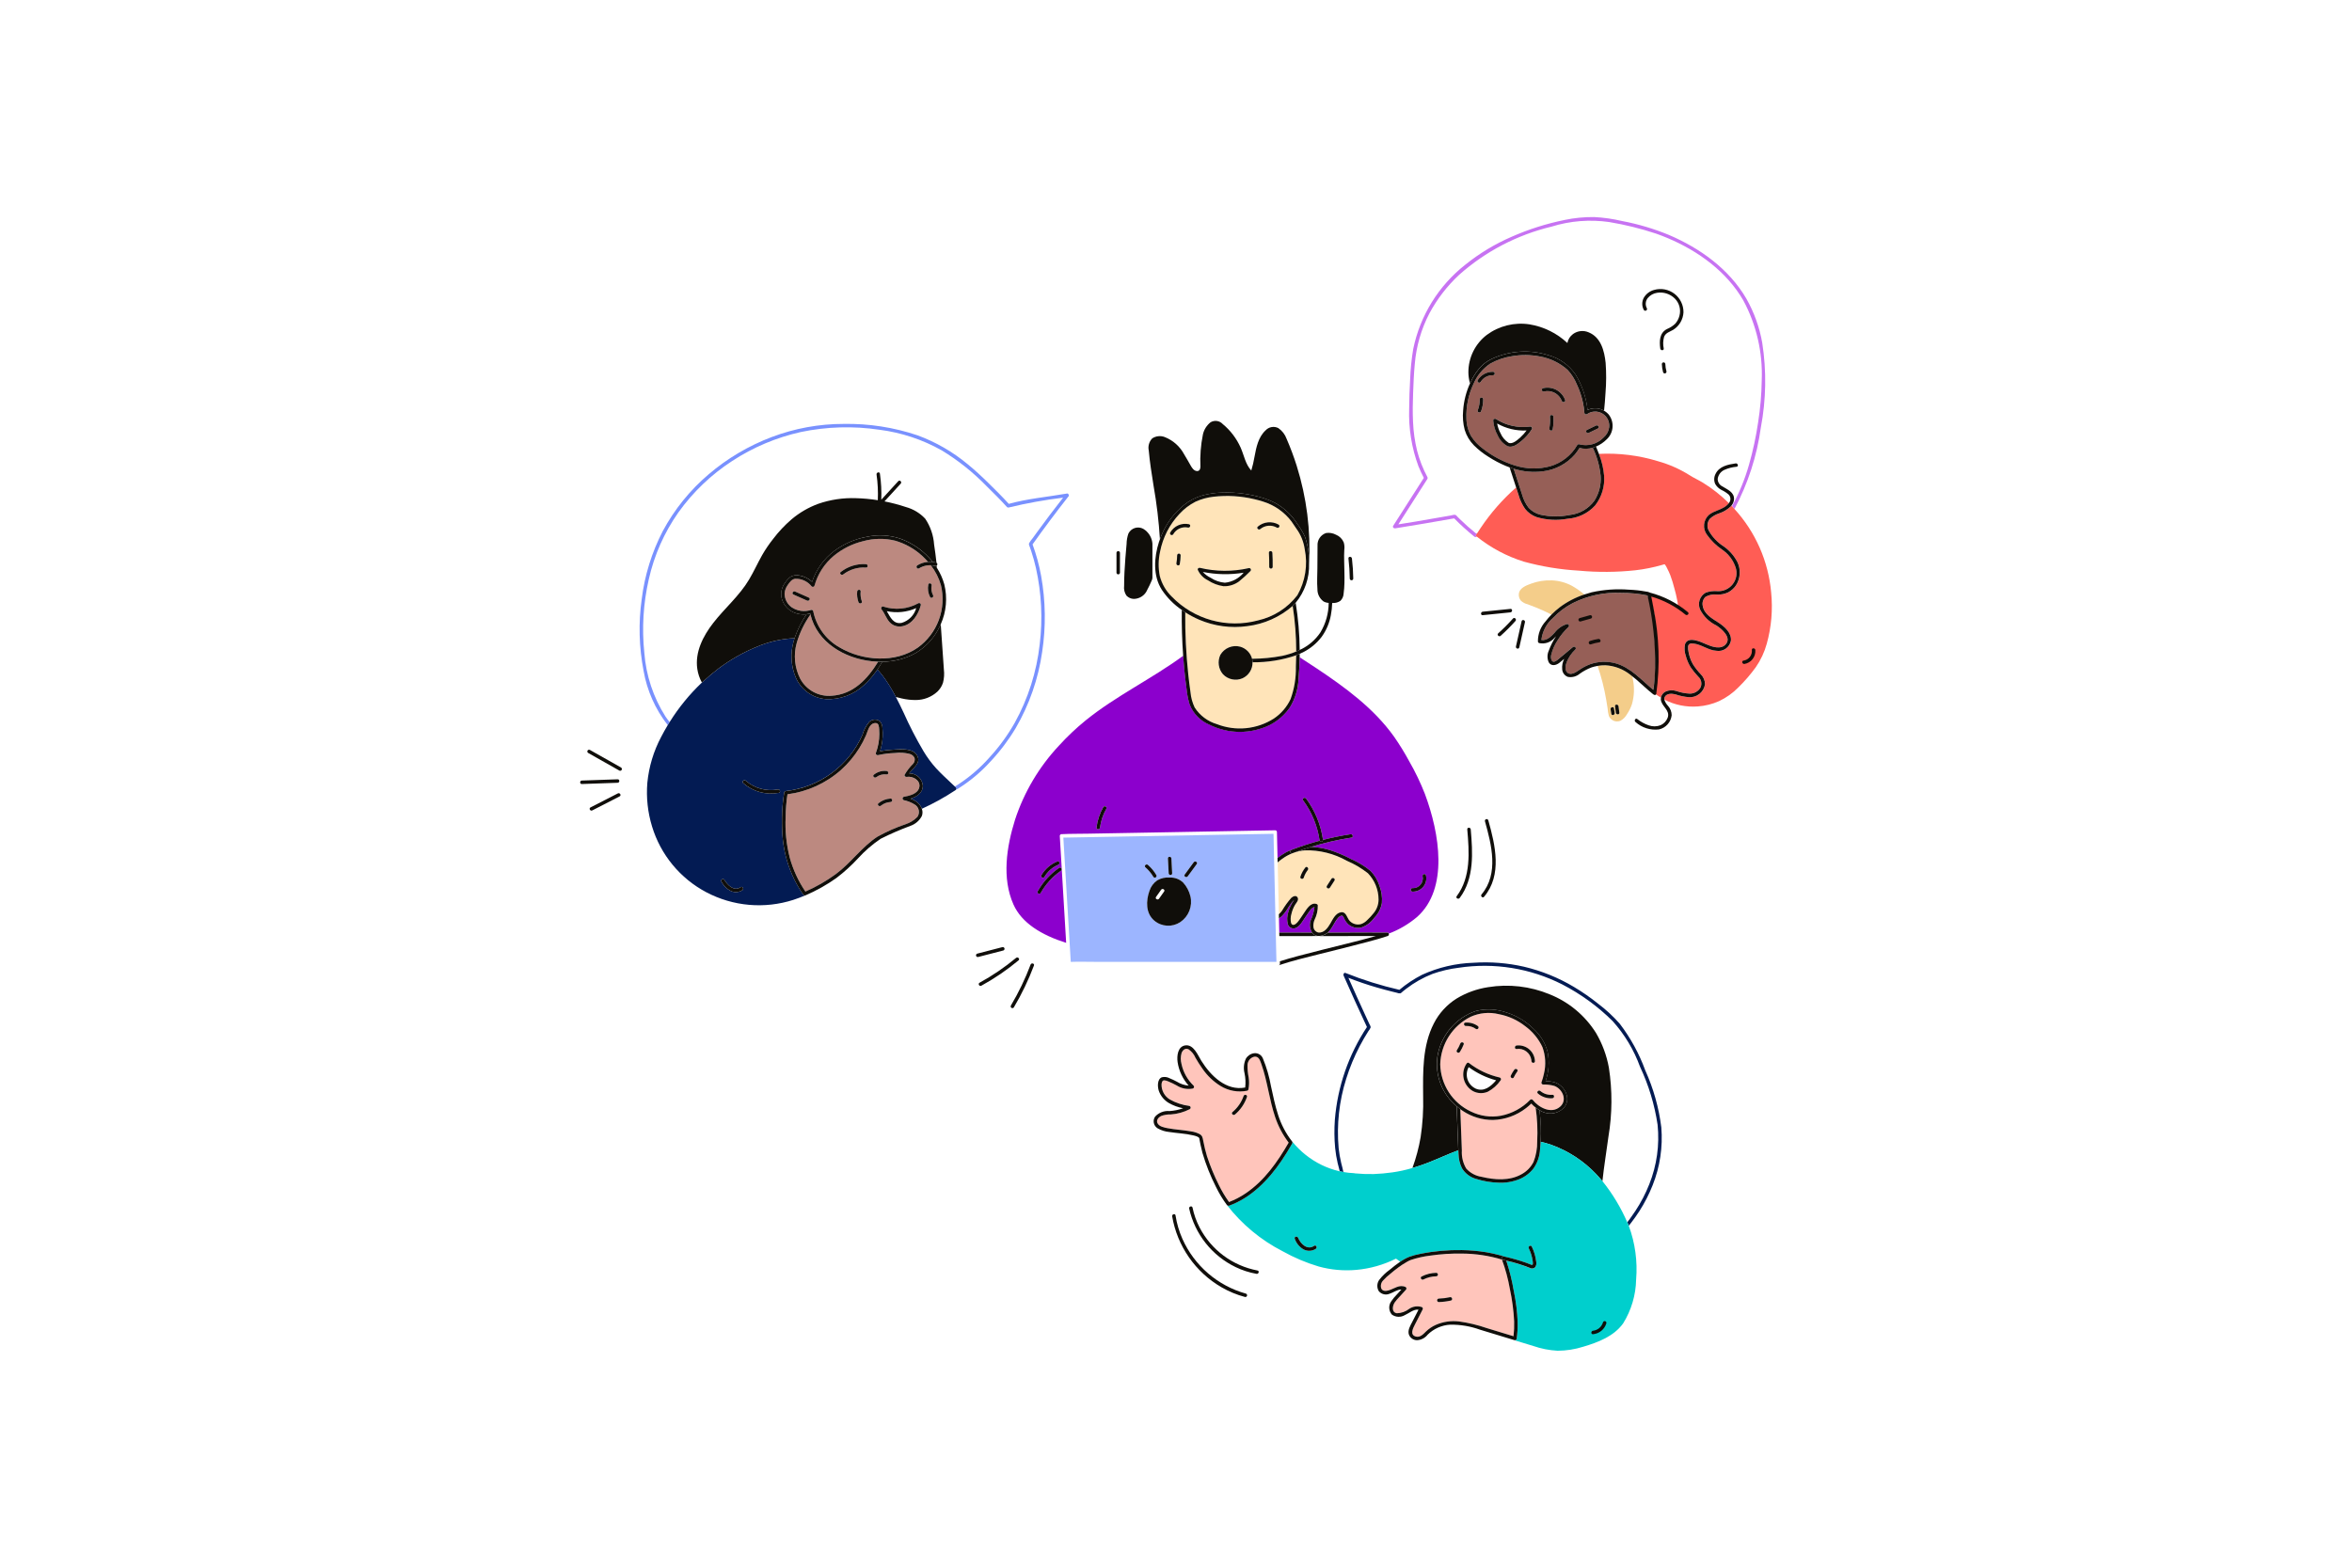 <svg fill="none" height="400" viewBox="0 0 600 400" width="600" xmlns="http://www.w3.org/2000/svg"><path d="m169.744 182.79c-3.083-4.876-4.926-10.433-5.371-16.185-.659-6.289-.274-12.644 1.139-18.808 1.37-6.125 3.934-11.919 7.546-17.051 3.71-5.187 8.358-9.634 13.704-13.111 5.339-3.497 11.266-6.003 17.496-7.395 6.619-1.389 13.434-1.586 20.123-.582 5.579.713 10.967 2.5 15.867 5.262 4.188 2.547 8.034 5.617 11.446 9.136 1.76 1.736 3.54 3.482 5.191 5.322.055.055.125.095.201.115s.157.02.232-.002c4.574-1.107 9.21-1.945 13.882-2.509-2.338 2.987-4.621 6.012-6.848 9.076-.297.409-.592.819-.886 1.23-.355.408-.67.849-.94 1.317-.134.32.063.627.17.925.126.348.247.699.365 1.052.474 1.434.879 2.888 1.213 4.362 1.424 6.381 1.748 12.959.96 19.45-.784 7.036-2.952 13.849-6.38 20.044-1.795 3.161-3.942 6.108-6.4 8.786-2.461 2.793-5.308 5.22-8.454 7.21-.136.083-.274.16-.41.243l.256.24c.079.078.124.183.127.293.002.111-.039.218-.114.299.18-.075.354-.163.52-.266 3.063-1.915 5.847-4.244 8.274-6.92 2.453-2.607 4.616-5.471 6.453-8.544 3.486-5.992 5.782-12.602 6.76-19.465.971-6.42.881-12.955-.266-19.346-.496-2.747-1.229-5.446-2.19-8.067 2.934-4.13 5.968-8.187 9.102-12.17.044-.034.081-.076.108-.125.027-.048.045-.101.052-.156s.003-.111-.012-.165c-.015-.053-.04-.104-.074-.147l-.032-.037c-.049-.086-.129-.149-.224-.178-.094-.028-.196-.019-.284.026-4.899.849-9.892 1.28-14.697 2.609-1.643-1.814-3.4-3.547-5.144-5.264-1.712-1.683-3.472-3.321-5.331-4.84-3.816-3.171-8.145-5.667-12.8-7.38-6.063-2.04-12.43-3.026-18.826-2.914-6.29-.008-12.528 1.13-18.41 3.36-5.858 2.216-11.29 5.428-16.054 9.494-4.768 4.05-8.734 8.958-11.693 14.469-2.81 5.42-4.632 11.297-5.382 17.355-.858 6.085-.699 12.27.469 18.303.88 5.063 2.998 9.829 6.166 13.875l.48-.774c-.38-.469-.74-.953-1.08-1.452z" fill="#7991fe"/><path d="m238.699 144.408c.107.16.207.32.309.48-.016-.189-.037-.378-.054-.566-.072.058-.162.089-.255.086zm2.087 26.402-.8-11.544c-.05.113-.09.232-.143.345-.195.421-.408.832-.64 1.234-1.319 2.368-3.236 4.35-5.558 5.749-2.617 1.478-5.571 2.254-8.576 2.252-.394.672-.8 1.333-1.239 1.973.48.523.936 1.066 1.37 1.639 1.019 1.369 1.942 2.807 2.76 4.305.195.354.382.712.57 1.071.5.134 1.001.27 1.507.379 1.191.278 2.411.413 3.633.401 2.013-.008 3.952-.763 5.44-2.118.661-.627 1.159-1.407 1.448-2.27.293-1.114.37-2.274.228-3.416z" fill="#100e0a"/><path d="m243.84 200.917c-.086-.079-.171-.16-.256-.24-.23-.21-.457-.423-.68-.64-1.381-1.311-2.795-2.591-4.085-3.991-1.216-1.346-2.297-2.808-3.227-4.366-1.883-3.188-3.583-6.482-5.09-9.864-.624-1.342-1.28-2.675-1.964-3.986-.188-.358-.375-.716-.57-1.07-.818-1.498-1.74-2.937-2.76-4.306-.434-.572-.893-1.12-1.37-1.638-.168.246-.345.48-.523.726-.837 1.169-1.792 2.247-2.851 3.218-1.303 1.227-2.84 2.179-4.518 2.802s-3.464.903-5.252.824c-1.671-.135-3.274-.724-4.634-1.705s-2.425-2.316-3.079-3.86c-1.205-2.885-1.398-6.094-.547-9.103.072-.27.139-.542.224-.8 0-.024.019-.046.027-.072-3.333.143-6.611.892-9.675 2.21-3.49 1.431-6.781 3.305-9.791 5.578-1.217.926-2.392 1.908-3.52 2.942-.216.198-.438.387-.651.587-3.16 2.996-5.924 6.384-8.226 10.08l-.48.775c-.592.988-1.163 1.988-1.686 3.012-1.923 3.627-3.118 7.595-3.52 11.68-.313 3.777.098 7.578 1.211 11.2 1.085 3.563 2.864 6.877 5.234 9.749 2.371 2.873 5.286 5.248 8.579 6.989 3.388 1.792 7.101 2.888 10.919 3.223s7.664-.097 11.313-1.271c1.029-.333 2.035-.72 3.029-1.141.009 0 .014-.013.022-.017-.096.035-.201.036-.297.003-.097-.033-.179-.098-.234-.184-1.123-1.596-2.079-3.303-2.851-5.095-1.4-3.207-2.234-6.632-2.464-10.124-.12-1.921-.141-3.847-.063-5.77.064-1.716.241-3.427.53-5.12.029-.091.086-.171.163-.229.077-.057.17-.089.266-.091 4.228-.481 8.257-2.063 11.684-4.586 3.427-2.524 6.132-5.901 7.847-9.796.334-1.206.927-2.325 1.736-3.279.367-.342.845-.541 1.346-.563s.994.135 1.39.443c.413.506.632 1.143.616 1.795.072.721.089 1.447.051 2.17-.069 1.238-.293 2.463-.667 3.645 1.136-.205 2.285-.335 3.438-.389 1.84-.106 4.98-.461 6.042 1.518 1.043 1.943-1.066 3.111-2.043 4.535.881-.019 1.736.304 2.386.9s1.044 1.42 1.102 2.3c-.045 1.825-1.544 2.744-3.115 3.251.532.189 1.037.448 1.502.768.016.014.03.03.043.046.016.007.032.015.047.024.341.268.636.589.875.951.165.248.297.517.393.8 2.982-1.355 5.852-2.945 8.581-4.755.04-.03.074-.065.103-.106.074-.08.114-.186.112-.295-.001-.11-.045-.214-.122-.292zm-54.458 26.221c-.444.285-.955.45-1.482.48-.527.031-1.053-.075-1.527-.308-.998-.525-1.812-1.342-2.333-2.342-.06-.102-.076-.223-.047-.337.03-.115.104-.212.206-.272.102-.059.223-.076.338-.046.114.03.211.104.271.205.8 1.357 2.474 2.997 4.125 1.852.472-.327.915.443.449.768zm9.293-24.845c-1.599.303-3.247.238-4.818-.189s-3.024-1.207-4.249-2.278c-.432-.378.2-1.005.627-.629 1.111.966 2.425 1.67 3.846 2.057 1.42.388 2.91.451 4.357.183.56-.107.8.75.237.856z" fill="#031b53"/><path d="m206.746 156.8c-1.558 2.207-2.738 4.657-3.492 7.251-.869 3.064-.543 6.343.911 9.176.775 1.411 1.943 2.568 3.362 3.328 1.419.761 3.029 1.093 4.633.957 5.52-.344 9.138-4.235 11.856-8.672-.536-.018-1.072-.051-1.6-.107-6.978-.733-13.963-4.8-15.67-11.933z" fill="#bc8980"/><path d="m202.981 172.824c.654 1.544 1.719 2.879 3.079 3.86s2.963 1.571 4.634 1.705c1.788.079 3.574-.201 5.252-.824 1.678-.622 3.215-1.575 4.518-2.802 1.059-.971 2.014-2.049 2.851-3.217.178-.24.355-.48.523-.727.437-.64.845-1.301 1.239-1.973-.356.007-.712.007-1.067 0-2.72 4.437-6.336 8.32-11.856 8.672-1.606.135-3.216-.2-4.635-.963s-2.586-1.922-3.359-3.336c-1.454-2.833-1.78-6.112-.91-9.176.755-2.591 1.937-5.039 3.496-7.243-.018-.074-.037-.146-.053-.219-.317.071-.637.124-.96.16-1.283 1.895-2.31 3.951-3.055 6.115 0 .026-.019.048-.027.072-.085.266-.152.538-.224.8-.847 3.008-.652 6.213.554 9.096z" fill="#100e0a"/><path d="m234.458 145.019c-.48.303-.933-.467-.448-.768.825-.511 1.761-.816 2.729-.889-.452-.517-.933-1.007-1.44-1.469-1.981-1.842-4.369-3.191-6.969-3.938-2.676-.658-5.477-.616-8.132.122-2.78.661-5.372 1.951-7.576 3.771-2.338 1.971-4.028 4.6-4.851 7.546-.021.074-.062.141-.117.195s-.124.093-.198.113c-.075.02-.154.02-.228 0-.075-.019-.144-.058-.199-.112-.498-.626-1.137-1.126-1.864-1.459-.727-.334-1.522-.491-2.322-.461-.857.082-1.44.919-1.894 1.578-.478.639-.76 1.402-.811 2.198.008.683.176 1.355.49 1.961.315.607.767 1.131 1.321 1.531.72.478 1.539.787 2.396.903.856.116 1.728.036 2.549-.233.114-.03.235-.014.337.044.103.058.178.153.211.266.387 1.93 1.185 3.753 2.339 5.347 1.155 1.593 2.639 2.92 4.352 3.889 5.835 3.478 14.259 4.092 19.984.075 2.447-1.768 4.314-4.222 5.366-7.051s1.242-5.907.544-8.844c-.522-1.854-1.4-3.59-2.585-5.108-1.052-.044-2.093.233-2.984.793zm-14.596 8.407c.196.539-.664.769-.857.236-.319-.88-.433-1.821-.335-2.752.061-.563.949-.568.89 0-.095.851.008 1.712.302 2.516zm-5.385-7.485c1.827-1.436 4.117-2.15 6.437-2.008.568.037.571.926 0 .888-2.085-.145-4.151.477-5.81 1.747-.446.347-1.078-.278-.627-.627zm-8.587 7.312-3.498-1.552c-.522-.232-.069-.999.448-.768l3.498 1.552c.523.232.07.997-.448.768zm24.379 6.526c-.584.137-1.194.119-1.769-.052-.575-.172-1.095-.491-1.508-.925-.901-.96-1.266-2.277-2.091-3.29-.018-.027-.033-.056-.045-.086-.03-.039-.049-.085-.056-.133-.006-.042-.006-.084 0-.125 0-.102.038-.2.105-.276.068-.077.162-.125.263-.137.043-.01.087-.012.13-.004.043.007.084.023.121.047 1.454.461 2.986.622 4.504.474s2.989-.603 4.327-1.336c.076-.042.163-.061.25-.054s.17.039.239.092.122.125.151.207.033.171.012.256c-.606 2.296-2.113 4.825-4.633 5.342zm7.397-10.39c-.163.844-.035 1.718.363 2.48.261.509-.506.96-.768.449-.507-.973-.666-2.09-.451-3.166.107-.562.96-.32.856.237z" fill="#bc8980"/><path d="m233.653 166.594c2.322-1.399 4.239-3.381 5.558-5.749.229-.403.445-.813.64-1.234.053-.113.093-.232.143-.345 1.422-3.194 1.739-6.77.9-10.164-.414-1.49-1.049-2.91-1.884-4.212-.103-.16-.202-.32-.309-.48-.04.004-.08.004-.12 0-.369-.099-.748-.157-1.13-.173 1.186 1.519 2.064 3.255 2.586 5.11.697 2.937.508 6.015-.544 8.844s-2.92 5.283-5.367 7.051c-5.723 4.017-14.148 3.403-19.984-.076-1.712-.969-3.196-2.295-4.351-3.888-1.155-1.594-1.953-3.417-2.34-5.347-.032-.113-.108-.209-.21-.267s-.223-.073-.337-.043c-.821.269-1.693.349-2.55.233-.856-.116-1.676-.425-2.396-.904-.553-.399-1.006-.924-1.32-1.53-.315-.606-.483-1.278-.491-1.961.052-.796.334-1.56.811-2.198.455-.659 1.037-1.498 1.895-1.578.799-.031 1.595.127 2.322.461.727.333 1.365.833 1.863 1.459.042.043.092.076.147.099s.114.035.173.035c.06 0 .119-.012.174-.035s.105-.056.146-.099c.051-.053.089-.118.109-.189.823-2.945 2.513-5.574 4.851-7.545 2.2-1.825 4.789-3.122 7.568-3.789 2.655-.737 5.456-.779 8.132-.122 2.601.747 4.989 2.096 6.971 3.938.503.463.981.953 1.43 1.469.401-.032.804-.024 1.203.022-2.19-2.748-5.108-4.825-8.422-5.995-2.722-.883-5.63-1.027-8.426-.418-2.979.547-5.795 1.765-8.233 3.562-2.669 1.992-4.662 4.756-5.709 7.918-.885-.852-2.009-1.416-3.222-1.614-.769-.178-1.576-.064-2.264.32-.606.475-1.122 1.054-1.522 1.712-.405.567-.678 1.218-.799 1.905s-.086 1.391.101 2.063c.395 1.292 1.249 2.396 2.4 3.102 1.175.679 2.539.954 3.885.784.323-.035.643-.089.96-.16.016.074.035.146.053.22 1.707 7.14 8.693 11.2 15.661 11.94.531.056 1.067.09 1.6.108.355.01.711.01 1.067 0 3.006.006 5.962-.766 8.581-2.24z" fill="#100e0a"/><path d="m218.67 150.91c-.098.931.016 1.872.335 2.752.193.533 1.053.303.857-.236-.293-.804-.397-1.665-.302-2.516.059-.568-.829-.563-.89 0zm18.14-1.758c-.215 1.076-.056 2.193.451 3.166.262.509 1.029.06.768-.449-.398-.762-.526-1.636-.363-2.48.107-.559-.749-.799-.856-.237zm-2.562 4.778c-1.337.733-2.809 1.187-4.327 1.336-1.518.148-3.05-.013-4.503-.474-.037-.024-.078-.04-.121-.048-.044-.007-.088-.006-.131.005-.101.012-.194.06-.262.136s-.105.175-.106.277c-.005.041-.005.083 0 .124.006.048.023.094.05.133.012.031.027.059.045.087.827 1.012 1.19 2.328 2.091 3.289.413.435.933.754 1.508.925.575.172 1.185.19 1.769.053 2.52-.517 4.027-3.04 4.64-5.349.02-.085.016-.174-.013-.256s-.081-.154-.15-.207c-.07-.053-.153-.085-.24-.092-.087-.006-.174.012-.25.054zm-4.216 4.993c-2.107.427-2.91-1.429-3.808-2.987 2.522.543 5.151.269 7.507-.781-.248.89-.717 1.702-1.364 2.361-.647.658-1.45 1.143-2.335 1.407zm-23.694-6.443-3.498-1.552c-.517-.23-.97.536-.448.766l3.498 1.554c.518.234.971-.531.448-.768zm8.766-5.912c1.659-1.27 3.725-1.892 5.81-1.747.571.038.568-.851 0-.888-2.32-.142-4.61.572-6.437 2.008-.451.349.181.974.627.627z" fill="#100e0a"/><path d="m399.158 56.12c-4.677.941-9.237 2.389-13.6 4.32-4.211 1.824-8.158 4.207-11.734 7.083-6.847 5.375-11.564 13.006-13.31 21.534-.423 2.527-.684 5.079-.781 7.64-.13 2.526-.243 5.057-.251 7.587-.172 5.009.634 10.004 2.372 14.705.408 1.004.869 1.983 1.368 2.943l-7.811 12.224c-.229.355.147.712.501.653 2.475-.421 4.96-.8 7.432-1.223l7.624-1.32c1.617 1.643 3.326 3.193 5.12 4.64.068.059.15.099.239.115.088.016.179.008.263-.024.026-.006.051-.011.077-.014.047 0 .091-.013.136-.021-.113-.089-.232-.173-.345-.264-.007-.008-.011-.019-.011-.029 0-.011.004-.022.011-.03.124-.2.259-.395.387-.594-.107.019-.214.041-.32.064-1.445-1.166-2.833-2.401-4.16-3.7-.178-.175-.355-.349-.531-.527-.138-.177-.299-.335-.48-.467-.346-.179-.944.059-1.304.122l-2.88.499-5.965 1.033c-1.491.26-2.989.48-4.48.724l7.416-11.604c.039-.068.06-.145.06-.224 0-.078-.021-.156-.06-.224-1.15-2.143-2.039-4.417-2.647-6.772-.582-2.4-.926-4.851-1.025-7.319-.123-2.457-.074-4.921.019-7.381.093-2.459.192-4.96.43-7.438.379-4.485 1.641-8.852 3.712-12.848 1.975-3.678 4.54-7.006 7.594-9.853 6.719-5.975 14.81-10.199 23.554-12.296 4.765-1.482 9.801-1.883 14.74-1.173 4.066.672 8.073 1.662 11.984 2.962 7.916 2.813 15.556 7.542 20.533 14.429.604.833 1.165 1.696 1.682 2.586 3.355 6.245 4.98 13.273 4.709 20.357-.051 3.617-.361 7.225-.927 10.797-.538 3.641-1.313 7.244-2.321 10.784-1.044 3.681-2.501 7.232-4.344 10.584.217.227.425.461.64.694 3.446-6.467 5.721-13.492 6.72-20.752 1.355-7.129 1.476-14.438.36-21.609-.697-3.972-2.071-7.795-4.061-11.302-4.429-7.582-11.8-12.848-19.759-16.25-3.841-1.582-7.834-2.767-11.916-3.538-2.351-.555-4.747-.896-7.159-1.018-2.519-.026-5.034.22-7.501.734zm-22.56 80.87c.048-.019.09-.049.124-.088-.033.04-.075.071-.124.088z" fill="#c773f2"/><path d="m236.739 143.36c-.968.074-1.904.379-2.729.89-.48.3-.04 1.07.448.768.608-.38 1.288-.63 1.996-.736.709-.107 1.432-.066 2.125.118.04.005.08.005.12 0 .092.003.183-.027.255-.085.046-.035.084-.079.113-.13.029-.05.048-.106.056-.164.007-.057.003-.116-.012-.172-.016-.056-.042-.109-.077-.155-.041-.053-.093-.096-.152-.126-.021-.013-.043-.024-.066-.032-.281-.072-.567-.126-.856-.16h-.018c-.399-.045-.802-.05-1.203-.016z" fill="#100e0a"/><path d="m233.33 205.298c-.857-.534-1.8-.913-2.788-1.12-.092-.028-.172-.085-.23-.162-.057-.077-.088-.171-.088-.267s.031-.19.088-.267c.058-.077.138-.134.23-.162 1.468-.288 3.583-.715 3.957-2.461.375-1.745-1.712-2.894-3.2-2.621-.297.055-.681-.201-.547-.545.585-1.028 1.312-1.967 2.158-2.792.174-.193.3-.423.367-.674.067-.25.073-.513.019-.766-.109-.262-.277-.496-.491-.681-.215-.186-.469-.319-.744-.39-1.245-.321-2.54-.4-3.815-.233-1.443.043-2.878.222-4.288.536-.305.073-.67-.215-.547-.547.578-1.55.878-3.189.887-4.842 0-.362-.013-.723-.04-1.085.008-.442-.066-.881-.218-1.296-.266-.537-.978-.491-1.44-.249-.989.524-1.28 2.012-1.693 2.956-.486 1.135-1.057 2.231-1.707 3.28-1.279 2.053-2.841 3.916-4.64 5.533-3.829 3.4-8.593 5.568-13.672 6.219-.289 1.92-.444 3.856-.466 5.797-.169 3.478.182 6.962 1.042 10.336.849 3.093 2.2 6.024 4 8.679 2.762-1.203 5.382-2.71 7.811-4.493 3.805-2.835 6.56-6.869 10.539-9.491 2.305-1.284 4.722-2.355 7.221-3.2 1.124-.367 2.144-.998 2.973-1.84.173-.249.292-.53.352-.826.059-.297.057-.602-.007-.898-.064-.295-.187-.575-.363-.82-.176-.246-.401-.453-.66-.608zm-9.232-.349c.869-.718 1.946-1.138 3.072-1.197.572-.032.568.858 0 .89-.893.045-1.748.373-2.444.934-.441.358-1.073-.267-.628-.627zm2.08-8.235c.561.065.566.96 0 .888-.465-.065-.937-.036-1.39.084s-.878.328-1.25.613c-.445.349-1.079-.277-.629-.629.454-.369.978-.644 1.54-.808.562-.165 1.152-.215 1.733-.148z" fill="#bc8980"/><path d="m234.779 205.573c-.238-.362-.534-.683-.875-.951-.015-.009-.03-.017-.046-.024-.014-.016-.028-.032-.044-.046-.465-.321-.97-.579-1.502-.768 1.571-.507 3.07-1.426 3.115-3.251-.057-.88-.452-1.704-1.102-2.3s-1.504-.919-2.386-.9c.978-1.424 3.087-2.594 2.043-4.535-1.062-1.979-4.201-1.624-6.041-1.518-1.154.054-2.302.184-3.439.389.375-1.182.599-2.407.668-3.645.038-.723.021-1.449-.052-2.17.016-.652-.202-1.289-.616-1.795-.396-.308-.888-.465-1.39-.443-.501.022-.978.221-1.346.563-.812.955-1.406 2.074-1.742 3.282-1.715 3.895-4.42 7.273-7.847 9.796-3.427 2.524-7.456 4.105-11.684 4.586-.096.002-.189.034-.266.091-.077.058-.134.138-.163.229-.289 1.693-.466 3.404-.53 5.12-.078 1.923-.057 3.849.063 5.77.23 3.492 1.064 6.917 2.464 10.125.772 1.791 1.728 3.498 2.851 5.094.055.086.137.151.234.184.096.033.201.032.297-.003l.077-.021c2.76-1.19 5.388-2.666 7.84-4.405 1.984-1.506 3.831-3.184 5.522-5.013 1.715-1.886 3.648-3.561 5.76-4.99 2.478-1.247 5.024-2.353 7.627-3.312 1.251-.44 2.288-1.34 2.901-2.517.215-.586.215-1.23 0-1.816-.095-.284-.226-.556-.391-.806zm-.773 2.88c-.829.842-1.848 1.474-2.972 1.84-2.5.845-4.917 1.916-7.221 3.2-3.984 2.622-6.735 6.656-10.539 9.491-2.429 1.783-5.049 3.29-7.812 4.493-1.8-2.654-3.151-5.586-4-8.679-.859-3.374-1.21-6.858-1.041-10.336.021-1.94.177-3.877.465-5.796 5.08-.653 9.845-2.821 13.674-6.223 1.799-1.617 3.361-3.48 4.64-5.533.656-1.053 1.232-2.153 1.723-3.292.405-.944.704-2.432 1.693-2.957.456-.242 1.168-.288 1.44.249.152.415.226.855.218 1.296.027.362.041.724.04 1.085-.009 1.654-.309 3.293-.887 4.842-.123.333.242.621.547.547 1.41-.314 2.845-.493 4.288-.536 1.275-.167 2.57-.088 3.815.234.275.07.529.203.744.389.214.186.382.419.491.681.054.253.048.516-.019.766-.067.251-.193.482-.367.674-.846.825-1.573 1.765-2.158 2.792-.134.344.25.6.547.546 1.485-.274 3.57.875 3.2 2.62-.369 1.746-2.489 2.173-3.957 2.461-.092.028-.172.085-.23.162-.057.077-.088.171-.088.267s.031.19.088.267c.058.077.138.134.23.162.988.207 1.931.586 2.788 1.12.259.155.483.362.659.608.175.246.299.525.362.82.064.296.066.601.007.897-.06.296-.179.577-.352.825zm4.285-69.506c-.16-2.358-.94-4.632-2.261-6.592-1.336-1.434-3.045-2.468-4.936-2.985-1.788-.595-3.612-1.076-5.46-1.44l4.145-4.527c.386-.421-.241-1.051-.629-.629l-4.334 4.735c.088-2.229-.029-4.46-.349-6.667-.083-.564-.939-.32-.857.236.31 2.168.417 4.36.32 6.548-1.846-.298-3.71-.471-5.58-.517-3.267-.12-6.529.369-9.619 1.44-2.477.909-4.777 2.246-6.793 3.949-1.744 1.5-3.324 3.181-4.712 5.014-1.038 1.306-1.977 2.688-2.808 4.134-1.152 2.05-2.12 4.2-3.324 6.221-2.47 4.16-6.198 7.288-9.14 11.075-2.586 3.327-4.706 7.42-4.068 11.756.182 1.211.578 2.381 1.17 3.454.213-.2.435-.389.651-.586 1.126-1.036 2.301-2.019 3.52-2.944 3.01-2.272 6.301-4.147 9.791-5.577 3.063-1.319 6.342-2.067 9.675-2.208.744-2.165 1.771-4.222 3.054-6.117-1.346.17-2.71-.106-3.885-.784-1.151-.707-2.005-1.81-2.4-3.102-.187-.672-.222-1.377-.101-2.064.121-.686.394-1.337.799-1.904.4-.658.916-1.238 1.522-1.712.688-.384 1.495-.498 2.264-.32 1.213.198 2.337.761 3.222 1.614 1.047-3.162 3.04-5.926 5.709-7.918 2.438-1.797 5.254-3.015 8.233-3.562 2.796-.609 5.704-.465 8.426.418 3.313 1.168 6.232 3.245 8.422 5.992h.018c.289.033.575.086.856.16.023.009.045.019.066.032-.167-1.546-.369-3.087-.607-4.623z" fill="#100e0a"/><path d="m222.914 197.67c-.45.352.184.978.628.629.372-.285.797-.493 1.251-.613.453-.12.925-.148 1.389-.084.567.067.562-.823 0-.888-.581-.066-1.169-.015-1.73.149-.562.164-1.084.439-1.538.807zm1.812 7.906c.696-.561 1.551-.888 2.444-.934.568-.032.572-.922 0-.89-1.126.059-2.203.479-3.072 1.197-.445.36.187.985.628.627zm-35.793 20.794c-1.65 1.145-3.319-.495-4.125-1.852-.06-.101-.157-.175-.271-.205-.115-.03-.236-.013-.338.046-.102.06-.176.157-.205.272-.03.114-.014.235.046.337.521 1 1.335 1.817 2.333 2.342.474.233 1 .339 1.527.308.527-.03 1.038-.195 1.482-.48.466-.325.023-1.095-.449-.768z" fill="#100e0a"/><path d="m356.989 252.558c-4.685-1.073-9.279-2.51-13.739-4.299-.404-.16-.64.347-.501.653 1.938 4.4 3.925 8.779 5.96 13.136-4.685 7.07-7.501 15.213-8.184 23.667-.174 2.404-.149 4.817.075 7.216.131 1.312.349 2.614.651 3.898.16.678.379 1.352.523 2.035.308.07.616.131.925.187-.131-.773-.369-1.528-.552-2.293-.305-1.259-.525-2.538-.657-3.827-.529-5.963.127-11.972 1.931-17.68.896-2.871 2.048-5.655 3.441-8.32.685-1.312 1.425-2.592 2.221-3.84.226-.27.413-.571.557-.893.08-.305-.208-.692-.331-.96-.367-.79-.732-1.581-1.096-2.372-1.436-3.113-2.846-6.237-4.231-9.373 2.354.927 4.75 1.744 7.18 2.448 1.386.403 2.777.776 4.172 1.12l1.002.246c.276.117.575.169.874.152.24-.065.459-.334.648-.489.296-.243.596-.478.899-.708 2.043-1.569 4.299-2.84 6.699-3.776 2.157-.76 4.391-1.284 6.662-1.56 9.032-1.369 18.265.117 26.412 4.25 4.725 2.442 9.052 5.588 12.832 9.33 3.068 3.405 5.45 7.371 7.014 11.68 2.208 4.691 3.717 9.68 4.48 14.808.528 5.146-.197 10.344-2.112 15.15-.947 2.4-2.142 4.695-3.565 6.848-.336.512-.684 1.016-1.045 1.512-.32.44-.64.938-1.006 1.358.083.183.17.364.25.546.025.042.045.087.057.134.026.068.045.136.071.204.22-.247.427-.505.619-.775.741-.96 1.438-1.946 2.089-2.958 1.342-2.089 2.475-4.304 3.386-6.613 1.863-4.68 2.618-9.727 2.206-14.747-.625-5.019-2.003-9.915-4.086-14.523-1.551-4.258-3.734-8.259-6.475-11.868-1.641-1.872-3.467-3.572-5.451-5.075-1.982-1.598-4.075-3.055-6.263-4.358-3.957-2.365-8.255-4.107-12.742-5.165-4.225-.965-8.568-1.306-12.891-1.013-4.54.14-9.007 1.185-13.138 3.074-2.062 1.056-3.998 2.342-5.771 3.833z" fill="#031b53"/><path d="m334.355 234.859c.5-1.067.828-2.206.971-3.376-.48.032-.892.514-1.172.888-.41.549-.786 1.12-1.178 1.688-.656.944-1.334 2.336-2.482 2.763-.375.138-.79.121-1.153-.047s-.645-.473-.783-.849c-.014-.037-.026-.076-.036-.115-.248-1.014-.207-2.077.12-3.069.294-1.057.768-2.056 1.4-2.953 0 0 .049-.063.104-.125-.092.074-.186.152-.199.16-.168.164-.325.339-.47.523-.266.347-.513.708-.739 1.082-.475.859-1.062 1.651-1.744 2.357-.225.207-.473.389-.738.54l.083 3.626c2.792 0 5.584-.004 8.376-.011-.29-.453-.474-.965-.536-1.499-.063-.534-.002-1.076.176-1.583z" fill="#8c00cd"/><path d="m270.091 190.307c-5.03 5.384-8.83 11.796-11.137 18.794-2.199 7.001-3.408 14.985-.415 21.688 2.104 4.712 7.139 7.795 13.44 9.784l-.104-1.73-1.523-25.563c.001-.118.048-.23.131-.314.083-.083.196-.13.314-.131h.093c2.206-.11 4.427-.08 6.635-.12l13.592-.246 15.72-.285 13.038-.237 5.432-.097c.117.001.229.048.312.131s.131.195.133.312l.152 6.641c.657-.527 1.355-1 2.088-1.416.471-.256.961-.478 1.464-.664l.021-.014c2.35-.902 4.746-1.68 7.177-2.33-.006-.015-.012-.031-.017-.048-.534-3.711-1.978-7.233-4.203-10.251-.341-.461.432-.904.766-.448 2.271 3.082 3.746 6.676 4.294 10.464.002.024.002.048 0 .072 2.325-.597 4.679-1.078 7.052-1.44.561-.083.8.773.236.858-3.499.531-6.954 1.323-10.336 2.368 1.598.059 3.181.325 4.711.79 1.893.602 3.728 1.372 5.483 2.301 1.78.778 3.448 1.791 4.96 3.011 1.046 1.056 1.832 2.341 2.294 3.754.552 1.425.771 2.957.64 4.48-.241 1.402-.902 2.697-1.896 3.715-.835 1.199-2.034 2.097-3.42 2.56-.577.115-1.173.096-1.741-.054-.569-.151-1.096-.429-1.541-.813-.451-.426-.807-.943-1.045-1.517-.139-.291-.283-.726-.667-.669-.376.1-.706.326-.936.64-.974 1.131-1.39 2.661-2.544 3.65h1.813c4.453 0 8.905-.029 13.357 0 .059-.005.118.005.172.029.054.023.102.06.138.107h.01c.016.023.03.049.041.075.012.018.023.038.032.058 2.631-1.001 5.071-2.441 7.218-4.261 8.048-7.2 5.747-21.28 1.96-31.399-1.119-2.853-2.447-5.619-3.975-8.276-1.185-2.196-2.495-4.321-3.924-6.367-5.143-7.192-12.434-12.528-19.794-17.425-1.403-.935-2.813-1.857-4.232-2.768-.032 1.753-.124 3.505-.277 5.256-.076 2.639-.832 5.214-2.195 7.476-1.329 1.934-3.122 3.502-5.216 4.56-2.391 1.145-5.012 1.731-7.663 1.714-2.652-.017-5.264-.636-7.641-1.811-1.152-.481-2.195-1.188-3.069-2.078-.874-.891-1.561-1.947-2.021-3.108-.405-1.356-.672-2.75-.8-4.16-.207-1.54-.387-3.087-.54-4.64-.116-1.198-.214-2.398-.296-3.6-8 5.88-17.12 10.215-24.856 16.467-2.461 1.997-4.766 4.178-6.895 6.525zm-4.433 33.018c.935-1.591 2.369-2.828 4.08-3.52.529-.219.758.64.236.856-1.492.624-2.739 1.72-3.55 3.12-.063.093-.16.16-.27.185s-.226.007-.323-.05c-.098-.057-.17-.149-.202-.257-.032-.109-.022-.225.029-.326zm4.971-1.133c-2.118 1.479-3.877 3.415-5.147 5.664-.062.098-.159.168-.271.195-.112.028-.23.011-.33-.047-.1-.059-.173-.153-.204-.264-.031-.112-.018-.23.037-.332 1.351-2.379 3.219-4.423 5.465-5.984.48-.32.915.443.45.768zm89.678 4.419c.387.026.774-.038 1.131-.188.358-.149.675-.38.927-.674.253-.294.433-.643.527-1.019.094-.375.099-.768.015-1.146-.121-.558.736-.8.858-.237.119.51.118 1.041-.003 1.551-.12.51-.358.985-.692 1.388-.335.403-.759.723-1.238.935-.48.212-1.001.31-1.525.286-.569-.027-.571-.915 0-.889zm-78.841-20.702c.063-.094.159-.16.269-.185.111-.025.226-.007.324.05.097.057.169.149.202.257.032.108.022.225-.029.326-.853 1.477-1.405 3.108-1.622 4.8-.071.56-.96.565-.888 0 .225-1.85.818-3.636 1.744-5.253z" fill="#8c00cd"/><path d="m330.795 118.859c-.739-2.336-1.598-4.632-2.573-6.88-.4-1.119-1.144-2.082-2.124-2.753-.531-.271-1.135-.36-1.721-.254s-1.121.401-1.523.841c-1.87 1.723-2.379 4.344-2.825 6.731-.199 1.186-.473 2.358-.821 3.509-1.48-1.56-1.858-3.915-2.71-5.832-1.041-2.341-2.612-4.407-4.589-6.035-.386-.417-.903-.689-1.465-.769-.562-.081-1.135.035-1.622.327-.983.775-1.672 1.864-1.95 3.085-.556 2.73-.771 5.519-.64 8.302-.034.616-.27 1.136-.968 1.053s-1.146-.754-1.477-1.318c-.584-.999-1.12-2.024-1.741-3-1.068-1.977-2.8-3.513-4.889-4.338-.522-.207-1.085-.286-1.644-.23-.558.055-1.095.244-1.566.55-.395.403-.684.899-.84 1.442s-.174 1.117-.053 1.668c.263 2.996.751 5.973 1.218 8.943.805 4.538 1.35 9.118 1.632 13.718.233-.658.497-1.302.792-1.933 1.239-2.649 3.064-4.982 5.338-6.822 1.318-1.075 2.832-1.883 4.459-2.381 1.728-.492 3.512-.761 5.309-.8 3.593-.123 7.182.364 10.612 1.44.943.302 1.859.68 2.74 1.131 2.376 1.271 4.378 3.142 5.804 5.428.767 1.032 1.423 2.142 1.959 3.312.081.208.136.425.206.64.565 1.805.848 3.686.84 5.577 0 .202-.009.402-.013.602.446-8.44-.623-16.891-3.155-24.954zm23.427 119.232h-.009c-.037-.046-.084-.083-.138-.107s-.114-.034-.173-.029c-4.451-.037-8.904-.014-13.356 0h-1.813c-.047.04-.087.085-.136.122-.622.483-1.381.753-2.168.773l11.2-.016h3.36c-2.496.726-5.027 1.342-7.541 1.974-4.09 1.03-8.189 2.019-12.262 3.107-1.57.419-3.138.858-4.685 1.357l.014.598c-.001.118-.049.23-.132.313s-.195.131-.313.132h-.084c.068.012.137.006.203-.016 3.379-1.137 6.869-1.969 10.325-2.84 4.089-1.03 8.188-2.019 12.262-3.107 1.76-.469 3.512-.947 5.234-1.526l.019-.012c.108-.038.197-.117.248-.22.05-.104.057-.223.021-.332v-.028c-.009-.02-.02-.04-.032-.058-.012-.03-.026-.058-.044-.085zm-17.912.744c-.476-.012-.932-.2-1.28-.526-.116-.112-.223-.233-.32-.363-2.792 0-5.584.003-8.376.011l.021.894h4.267z" fill="#100e0a"/><path d="m316.96 173.072c-.835.357-1.759.45-2.649.268-.889-.183-1.702-.633-2.329-1.29-.575-.672-.944-1.496-1.064-2.372-.12-.877.016-1.769.389-2.571.497-.856 1.261-1.525 2.176-1.904s1.928-.446 2.885-.192c.734.207 1.401.602 1.934 1.146.534.545.915 1.22 1.106 1.958.028-.011.058-.018.088-.021 2.549-.022 5.092-.271 7.597-.745 1.226-.263 2.425-.638 3.582-1.12-.003-3.896-.304-7.786-.901-11.635-3.259 2.842-7.296 4.642-11.588 5.166-4.162.576-8.401.008-12.264-1.642-1.235-.531-2.425-1.163-3.557-1.888-.048 5.303.211 10.604.776 15.877.16 1.501.345 2.999.561 4.491.123 1.359.485 2.684 1.071 3.916 1.321 2.043 3.33 3.547 5.664 4.24 2.362.922 4.908 1.275 7.432 1.028 2.524-.246 4.954-1.085 7.093-2.448 1.843-1.23 3.316-2.938 4.264-4.942.964-2.652 1.425-5.46 1.36-8.282.049-.971.072-1.944.083-2.916-3.589 1.223-7.359 1.827-11.151 1.785.022.858-.209 1.703-.664 2.431s-1.113 1.306-1.894 1.662z" fill="#ffe4b9"/><path d="m302.667 175.584c.127 1.41.395 2.803.8 4.16.459 1.16 1.146 2.217 2.021 3.108.874.89 1.917 1.597 3.069 2.078 2.376 1.175 4.989 1.794 7.641 1.811 2.651.017 5.271-.569 7.663-1.714 2.093-1.058 3.887-2.626 5.216-4.56 1.363-2.262 2.119-4.837 2.195-7.477.154-1.748.246-3.5.277-5.256v-.907c-.292.134-.588.259-.887.376-.008.973-.036 1.945-.083 2.917.066 2.821-.396 5.63-1.36 8.282-.947 2.003-2.421 3.711-4.264 4.942-2.138 1.363-4.569 2.201-7.092 2.448-2.524.246-5.071-.106-7.433-1.029-2.333-.692-4.341-2.195-5.664-4.238-.585-1.232-.947-2.558-1.07-3.917-.214-1.494-.402-2.991-.562-4.491-.564-5.273-.824-10.574-.776-15.877-.297-.189-.591-.385-.881-.589-.048 3.905.069 7.807.352 11.706.086 1.201.176 2.4.296 3.6.154 1.543.335 3.086.542 4.627zm27.127-21.006-.024.019c.596 3.849.897 7.739.9 11.635.3-.123.594-.251.884-.392-.029-4.035-.372-8.061-1.024-12.043-.239.264-.469.533-.736.781zm80.635 117.84c-.567-3.132-1.683-6.138-3.298-8.88-2.803-4.447-6.941-7.892-11.822-9.842-4.961-2.051-10.395-2.68-15.693-1.816-2.86.432-5.606 1.428-8.078 2.931-2.445 1.545-4.429 3.717-5.746 6.291-2.965 5.749-2.795 12.357-2.746 18.647.093 3.478-.121 6.959-.64 10.4-.459 2.681-1.16 5.316-2.092 7.872 1.318-.389 2.62-.831 3.902-1.325 2.597-1.016 5.12-2.197 7.734-3.184l.066-.024-.014-.384-.407-10.834c-1.813-1.511-3.215-3.455-4.076-5.652-.861-2.198-1.154-4.577-.85-6.917.405-2.679 1.541-5.194 3.284-7.269 1.742-2.075 4.023-3.629 6.591-4.491 2.592-.621 5.308-.475 7.818.421 2.549.808 4.871 2.207 6.777 4.083 1.772 1.579 3.041 3.644 3.65 5.939.505 2.485.325 5.061-.52 7.453.838.007 1.671.132 2.475.369 2.574.946 4.206 4.362 2.08 6.58-.811.764-1.861 1.227-2.972 1.31-1.112.084-2.218-.216-3.135-.85.347 2.679.446 5.384.297 8.08.878.194 1.744.435 2.596.722 4.403 1.568 8.374 4.152 11.59 7.542.272.284.528.578.79.871.263.293.533.601.791.91.406-3.801 1.033-7.587 1.539-11.374.976-5.816 1.013-11.752.109-17.579z" fill="#100e0a"/><path d="m327.04 232.416c.689-1.178 1.489-2.288 2.389-3.314.43-.392 1.237-.75 1.609-.065.354.649-.332 1.317-.64 1.824-.442.731-.762 1.528-.95 2.361-.217.727-.251 1.497-.101 2.24.312 1.024 1.21.407 1.672-.147.581-.697 1.063-1.501 1.581-2.24.714-1.024 1.725-2.91 3.267-2.4.074.021.142.06.196.115.055.054.094.122.115.196.038 1.285-.244 2.559-.82 3.708-.243.565-.344 1.181-.294 1.794.022.352.159.687.39.953.232.266.544.448.89.517 1.451.144 2.4-1.208 3.04-2.3.614-1.063 1.304-2.624 2.664-2.86 1.418-.244 1.534 1.431 2.29 2.218.37.382.838.656 1.353.793.515.136 1.057.13 1.568-.019.6-.219 1.139-.58 1.57-1.051.559-.518 1.078-1.078 1.552-1.675.835-.979 1.297-2.222 1.302-3.509-.004-2.505-.976-4.913-2.712-6.72-1.644-1.293-3.452-2.363-5.377-3.181-3.261-1.842-6.962-2.763-10.706-2.664-.899.071-1.785.251-2.64.538l-.114.04c-.841.293-1.647.681-2.4 1.158-.627.407-1.227.854-1.796 1.338l.304 13.256c.298-.271.566-.574.798-.904zm11.462-6.379 1.164-1.803c.31-.48 1.078-.034.768.449l-1.164 1.802c-.31.48-1.078.033-.768-.448zm-6.761-2.343c.275-.85.702-1.643 1.261-2.34.355-.448.979.185.628.628-.458.583-.807 1.243-1.032 1.949-.176.543-1.033.309-.857-.237z" fill="#ffe4b9"/><path d="m325.92 219.752v.293c.569-.485 1.169-.931 1.797-1.338.753-.477 1.558-.865 2.4-1.158-.138.053-.277.094-.415.147-.526.203-.752-.622-.257-.843-.504.186-.993.408-1.464.664-.733.415-1.431.889-2.088 1.416zm4.32-2.243c.855-.287 1.741-.467 2.64-.538 3.744-.099 7.445.822 10.706 2.664 1.925.818 3.733 1.887 5.377 3.181 1.736 1.807 2.708 4.214 2.712 6.72-.005 1.287-.467 2.53-1.302 3.509-.474.597-.993 1.157-1.552 1.675-.431.471-.97.832-1.57 1.051-.511.149-1.053.155-1.568.018-.515-.136-.983-.41-1.353-.792-.756-.787-.872-2.463-2.29-2.218-1.36.235-2.05 1.797-2.664 2.859-.64 1.093-1.584 2.445-3.04 2.301-.346-.07-.658-.252-.89-.518-.231-.265-.368-.6-.39-.952-.05-.613.051-1.229.294-1.794.576-1.149.858-2.424.82-3.709-.021-.074-.06-.141-.115-.196-.054-.054-.122-.093-.196-.114-1.542-.506-2.56 1.381-3.267 2.4-.518.744-1 1.547-1.581 2.24-.462.554-1.36 1.171-1.672.147-.15-.743-.116-1.513.101-2.24.188-.833.508-1.63.95-2.361.309-.508.996-1.175.64-1.824-.372-.685-1.179-.32-1.611.065-.899 1.027-1.698 2.136-2.387 3.314-.234.323-.502.619-.8.885l.022 1.03c.266-.152.513-.333.738-.541.683-.705 1.269-1.497 1.744-2.357.226-.373.473-.735.739-1.081.145-.185.303-.359.471-.523.012-.013.107-.092.198-.16-.054.062-.102.123-.104.124-.632.898-1.105 1.897-1.4 2.954-.326.992-.368 2.055-.12 3.069.053.191.144.369.266.525s.274.287.446.384c.173.097.363.16.56.184.197.023.396.008.587-.045l.114-.037c1.147-.427 1.825-1.819 2.481-2.763.392-.562.768-1.139 1.178-1.688.28-.375.685-.856 1.173-.888-.144 1.169-.471 2.309-.971 3.376-.18.508-.24 1.05-.178 1.585s.246 1.048.538 1.501c.096.13.203.252.32.363.347.327.803.514 1.28.527h.113c.787-.019 1.547-.29 2.168-.773.05-.037.09-.082.136-.122 1.154-.988 1.57-2.518 2.544-3.649.23-.314.56-.54.936-.64.384-.058.528.377.667.669.238.573.594 1.09 1.045 1.516.445.385.972.663 1.541.813.568.151 1.164.169 1.741.055 1.386-.464 2.585-1.361 3.421-2.56.993-1.018 1.654-2.314 1.896-3.716.13-1.522-.089-3.054-.64-4.48-.46-1.409-1.241-2.692-2.282-3.747-1.512-1.22-3.18-2.233-4.96-3.011-1.755-.929-3.59-1.699-5.483-2.301-1.53-.465-3.113-.731-4.711-.79-1.417.433-2.819.902-4.206 1.424z" fill="#100e0a"/><path d="m279.322 245.419h46.3l-.16-7.016-.587-25.646h-.382l-1.415.025-4.497.082-13.6.246-15.719.285-13.04.237-4.96.09c.129 2.195.26 4.39.392 6.585l1.501 25.12c2.055-.073 4.125-.008 6.167-.008zm22.904-22.275 2.297-3.131c.335-.458 1.106-.015.767.448l-2.296 3.133c-.335.456-1.106.012-.768-.45zm-3.396-4.104.192 3.784c.029.573-.86.57-.889 0l-.192-3.784c-.021-.57.861-.566.889 0zm-.43 4.87c.622-.027 1.244.069 1.829.285.584.216 1.119.547 1.574.973.911 1.002 1.555 2.218 1.872 3.534.286 1.231.191 2.52-.271 3.696-.463 1.176-1.271 2.184-2.319 2.89-.998.658-2.182.975-3.375.906s-2.332-.521-3.248-1.29c-2.232-1.886-2.139-5.046-1.241-7.59.353-1.096 1.056-2.045 2.001-2.701.962-.555 2.072-.8 3.178-.703zm-5.57-3.228c.854.744 1.582 1.622 2.154 2.6.055.101.068.22.037.331s-.105.206-.204.264c-.1.058-.218.075-.33.048-.113-.028-.21-.098-.271-.195-.535-.912-1.215-1.729-2.014-2.42-.432-.376.198-1.001.628-.628z" fill="#9cb5ff"/><path d="m303.68 228.702c-.317-1.316-.961-2.532-1.872-3.534-.455-.427-.991-.758-1.577-.974-.585-.216-1.208-.312-1.831-.284-1.106-.097-2.216.148-3.178.703-.945.656-1.648 1.605-2 2.701-.899 2.544-.992 5.704 1.24 7.59.916.769 2.055 1.221 3.248 1.29s2.377-.248 3.375-.906c1.048-.706 1.858-1.713 2.322-2.889.463-1.176.558-2.465.273-3.697zm-8.768.148c.427-.611.858-1.22 1.293-1.828.32-.464 1.097-.019.766.448l-1.293 1.828c-.328.462-1.099.019-.768-.448zm-.926-87.16v-2.97c-.049-.668-.237-1.319-.551-1.911-.315-.592-.749-1.112-1.275-1.527-.037-.012-.07-.036-.091-.069-.281-.229-.604-.399-.95-.503-.347-.103-.711-.137-1.071-.1s-.709.145-1.027.317-.599.405-.827.686c-.124.148-.231.309-.32.48-.308.87-.47 1.784-.48 2.707-.108 1.203-.215 2.408-.308 3.613-.18 2.345-.32 4.694-.32 7.04-.118.883.091 1.778.589 2.517.242.257.532.464.853.609.322.145.67.224 1.022.234.745-.007 1.47-.234 2.086-.653.615-.419 1.092-1.011 1.37-1.701.396-.725.754-1.47 1.072-2.232.132-.247.21-.52.229-.8.023-1.91-.001-3.824-.001-5.737zm.233 82.04c.062.097.159.167.271.195.112.027.23.01.33-.048s.173-.153.204-.264.018-.23-.037-.331c-.572-.978-1.299-1.856-2.153-2.6-.431-.373-1.061.252-.629.628.799.691 1.48 1.508 2.014 2.42zm4.803-.904-.192-3.784c-.028-.568-.918-.572-.889 0l.192 3.784c.029.569.918.572.889 0z" fill="#100e0a"/><path d="m320.878 158.312c4.012-.896 7.58-3.175 10.08-6.437 2.026-3.56 2.692-7.735 1.872-11.749-.269-1.885-.995-3.676-2.115-5.217-.441-.6-.813-1.248-1.256-1.85-1.832-2.419-4.382-4.199-7.285-5.086-.73-.232-1.469-.433-2.217-.603-3.376-.805-6.866-1.018-10.315-.631-1.618.172-3.197.604-4.677 1.28-1.534.783-2.915 1.833-4.079 3.103-2.536 2.688-4.257 6.043-4.96 9.672-.45 2.028-.476 4.128-.076 6.168.512 2.009 1.571 3.836 3.059 5.28 2.789 2.877 6.296 4.957 10.159 6.024 3.862 1.068 7.94 1.083 11.81.046zm-20.772-14.603c.121-.665.185-1.339.192-2.015 0-.118.046-.231.13-.314.083-.083.196-.13.314-.13s.232.047.315.13.13.196.13.314c-.011.756-.086 1.509-.224 2.252-.104.563-.96.32-.857-.237zm18.46 1.241c.094-.022.193-.014.282.024s.163.104.212.187c.048.084.069.181.058.277s-.052.186-.118.256c-.92.942-1.895 1.83-2.918 2.658-1.14.837-2.528 1.266-3.941 1.219-1.427-.201-2.791-.718-3.992-1.513-1.078-.521-1.952-1.386-2.483-2.458-.039-.046-.065-.101-.079-.16l-.011-.022c-.02-.044-.03-.091-.031-.139-.002-.048.007-.096.024-.141.018-.044.044-.085.077-.119.033-.035.073-.062.117-.081.051-.037.109-.062.17-.074.062-.012.125-.01.185.005 4.088.976 8.346 1.001 12.445.075zm6.101-.291c-.007.113-.056.22-.139.297-.082.078-.191.121-.305.121-.113 0-.222-.043-.305-.121-.082-.077-.132-.184-.139-.297.019-1.206-.008-2.411-.081-3.616-.034-.571.854-.568.889 0 .074 1.205.1 2.41.08 3.616zm-3.792-10.296c.724-.616 1.62-.996 2.566-1.088.946-.091 1.898.109 2.727.575.102.059.176.157.206.271s.013.236-.047.337c-.059.102-.157.176-.271.206s-.236.013-.338-.046c-.657-.371-1.412-.535-2.165-.468-.752.067-1.467.36-2.049.84-.434.37-1.066-.257-.629-.627zm-22.352 1.504c.47-.815 1.186-1.459 2.045-1.84.86-.381 1.819-.479 2.738-.28.56.123.32.979-.236.856-.73-.151-1.489-.067-2.168.24-.679.308-1.243.823-1.611 1.472-.061.098-.158.168-.27.196-.112.027-.231.01-.331-.048-.099-.058-.172-.153-.204-.264-.031-.111-.018-.23.037-.332z" fill="#ffe4b9"/><path d="m302.36 156.234c1.132.725 2.322 1.356 3.557 1.888 3.863 1.649 8.103 2.217 12.264 1.641 4.293-.524 8.329-2.324 11.589-5.166l.024-.019c.267-.248.497-.517.736-.781 2.323-2.801 3.538-6.358 3.414-9.995 0-.2.016-.4.013-.602.008-1.891-.276-3.773-.84-5.578-.071-.211-.125-.428-.207-.64-.534-1.169-1.191-2.279-1.958-3.312-1.427-2.285-3.428-4.157-5.805-5.427-.88-.451-1.797-.83-2.739-1.131-3.431-1.077-7.019-1.564-10.613-1.44-1.796.039-3.58.308-5.309.8-1.626.498-3.14 1.306-4.459 2.381-2.273 1.84-4.098 4.173-5.337 6.822-.297.631-.561 1.275-.792 1.933l-.239.662c-1.259 3.933-1.59 8.628.736 12.232 1.351 2.019 3.077 3.76 5.083 5.128.295.214.589.415.882.604zm-6.429-15.445c.703-3.629 2.423-6.984 4.96-9.672 1.164-1.27 2.545-2.32 4.079-3.103 1.479-.676 3.059-1.108 4.676-1.28 3.449-.387 6.939-.174 10.316.631.746.17 1.485.371 2.217.603 2.903.887 5.452 2.667 7.285 5.086.442.602.814 1.25 1.256 1.85 1.12 1.541 1.846 3.332 2.115 5.218.819 4.013.154 8.188-1.872 11.748-2.5 3.262-6.068 5.541-10.08 6.437-3.871 1.035-7.948 1.018-11.809-.051-3.862-1.069-7.368-3.15-10.156-6.029-1.488-1.443-2.547-3.271-3.059-5.28-.4-2.036-.375-4.132.072-6.158z" fill="#100e0a"/><path d="m300.96 143.946c.138-.743.213-1.496.224-2.252 0-.118-.047-.231-.13-.314-.084-.084-.197-.13-.315-.13s-.231.046-.314.13c-.084.083-.131.196-.131.314-.006.676-.07 1.35-.192 2.015-.102.56.757.8.858.237zm23.627-2.903c-.035-.568-.923-.571-.889 0 .073 1.204.1 2.41.081 3.616.007.113.057.22.139.297.083.078.192.121.305.121.114 0 .223-.043.305-.121.083-.077.132-.184.139-.297.019-1.206-.007-2.412-.08-3.616zm-18.827 3.903c-.044.018-.085.045-.118.08-.034.034-.06.075-.078.119-.018.045-.027.093-.026.141 0 .048.011.095.03.14l.011.022c.014.059.04.113.079.16.531 1.072 1.405 1.937 2.483 2.458 1.201.795 2.565 1.312 3.992 1.513 1.413.047 2.801-.382 3.941-1.219 1.023-.828 1.998-1.716 2.918-2.658.066-.07.108-.16.119-.256s-.009-.194-.058-.277c-.049-.084-.123-.149-.212-.187-.09-.038-.189-.045-.283-.022-4.099.926-8.356.901-12.444-.074-.06-.016-.123-.019-.184-.009s-.119.034-.17.069zm1.08.982c3.43.699 6.96.766 10.414.197-1.193 1.454-2.915 2.375-4.787 2.56-1.294-.108-2.539-.541-3.621-1.259-.763-.361-1.446-.873-2.006-1.504zm-3.846 77.666 2.296-3.133c.339-.463-.432-.906-.767-.448l-2.296 3.131c-.339.462.432.906.767.45zm-17.29-77.456v-5.101c-.007-.113-.057-.22-.139-.297-.083-.078-.192-.121-.305-.121s-.222.043-.305.121c-.082.077-.132.184-.139.297v5.101c.007.113.057.219.139.297.083.077.192.121.305.121s.222-.044.305-.121c.082-.078.132-.184.139-.297zm59.517 1.481c-.027-1.711-.14-3.42-.338-5.12-.065-.561-.96-.568-.889 0 .199 1.7.312 3.409.337 5.12 0 .118.047.231.13.315.084.083.197.13.315.13s.231-.047.314-.13c.084-.084.131-.197.131-.315zm-2.29-7.299c.09-.643.043-1.297-.139-1.92-.183-.442-.452-.843-.791-1.18-.34-.337-.743-.603-1.187-.782-.77-.41-1.652-.564-2.516-.438-.671.218-1.251.654-1.648 1.237-.396.584-.588 1.283-.544 1.987l-.036 5.782c-.011 1.749-.136 3.54.008 5.28-.018.624.117 1.242.395 1.8s.689 1.039 1.197 1.4c.397.206.834.325 1.28.348-.012 2.65-.739 5.247-2.102 7.52-1.309 1.955-3.138 3.506-5.28 4.48-.29.139-.585.27-.883.392-1.157.482-2.357.857-3.583 1.12-2.505.473-5.047.723-7.596.745-.031.003-.06.01-.088.021.053.21.089.424.108.64.008.078 0 .16 0 .234 3.792.042 7.562-.562 11.151-1.786.299-.117.593-.242.886-.376.375-.17.751-.336 1.12-.536 1.733-.921 3.248-2.202 4.445-3.757 1.198-1.645 2.01-3.54 2.376-5.542.197-1.033.312-2.08.342-3.131h.135c.688.038 1.371-.151 1.942-.536.502-.48.801-1.133.835-1.826.121-.909.191-1.824.21-2.741.051-1.854-.043-3.709-.067-5.561-.031-.958-.021-1.917.03-2.874z" fill="#100e0a"/><path d="m319.52 168.749c-.019-.216-.055-.43-.109-.64-.191-.738-.572-1.413-1.105-1.958-.534-.545-1.201-.94-1.935-1.146-.956-.255-1.97-.187-2.885.192-.914.378-1.679 1.047-2.176 1.904-.373.802-.508 1.694-.389 2.57.12.877.49 1.7 1.065 2.372.626.657 1.439 1.107 2.328 1.29.89.183 1.814.089 2.649-.267.781-.356 1.439-.934 1.894-1.661s.687-1.572.666-2.429c-.003-.072-.003-.149-.003-.227zm-20.229-32.429c.368-.649.932-1.164 1.611-1.472s1.438-.392 2.168-.24c.557.123.8-.733.236-.856-.919-.199-1.878-.102-2.738.279-.859.382-1.575 1.026-2.045 1.841-.055.102-.068.22-.037.332.032.111.105.205.204.264.1.058.219.075.331.047.112-.027.209-.097.27-.195zm22.213-1.33c.582-.48 1.297-.774 2.049-.84.753-.067 1.508.096 2.165.468.102.059.224.076.338.046s.212-.104.271-.206c.06-.101.077-.223.047-.337s-.104-.212-.206-.271c-.829-.466-1.781-.666-2.727-.575-.946.092-1.842.472-2.566 1.088-.437.37.195.997.629.627zm11.088 88.94c.225-.706.574-1.366 1.032-1.948.35-.443-.274-1.076-.629-.628-.558.697-.985 1.49-1.261 2.34-.176.546.682.786.858.236zm6.672 2.555 1.163-1.802c.311-.48-.457-.928-.768-.449l-1.163 1.803c-.31.481.458.928.768.448zm21.043 1.016c.524.023 1.045-.075 1.525-.286.479-.212.903-.532 1.238-.935.334-.403.571-.878.692-1.388s.122-1.041.003-1.551c-.122-.559-.979-.32-.858.237.084.378.079.77-.015 1.146s-.274.725-.527 1.018c-.252.294-.569.525-.927.675-.357.15-.744.214-1.131.188-.571-.019-.569.869 0 .896z" fill="#100e0a"/><path d="m395.898 148.086c-1.809-.078-3.616.205-5.314.832-1.291.48-3.04 1.12-3.133 2.72-.039.598.158 1.188.549 1.642.478.443 1.062.754 1.696.902 1.392.506 2.763 1.063 4.114 1.671.667.302 1.328.624 1.984.96.648-.662 1.343-1.276 2.08-1.839 1.908-1.431 4.037-2.54 6.304-3.284-.96-.817-1.993-1.542-3.087-2.167-1.598-.871-3.375-1.363-5.193-1.437zm14.2 32.613c.043.667.153 1.327.331 1.971.223.555.657.998 1.207 1.232.549.234 1.17.241 1.724.018l.029-.013c.706-.399 1.287-.989 1.673-1.702.533-.788.956-1.645 1.256-2.547.568-2.006.66-4.116.268-6.164-.047-.308-.119-.614-.173-.921-.194-.152-.379-.32-.578-.459-1.804-1.417-4.002-2.241-6.293-2.362-.669-.012-1.338.041-1.996.16.969 2.808 1.705 5.692 2.201 8.621.128.718.245 1.44.351 2.166zm2.788-.493.212 1.64c.072.567-.818.559-.89 0l-.208-1.64c-.074-.566.816-.56.886 0zm-1.16.54.183 1.15c.088.56-.768.8-.858.235l-.182-1.149c-.088-.56.768-.8.857-.236z" fill="#f4cd8a"/><path d="m421.76 176.035c.539-3.487.688-7.022.445-10.542-.178-4.563-.266-9.248-1.936-13.559-2.227-.449-4.495-.669-6.767-.656-4.268-.195-8.514.712-12.329 2.636-1.859.969-3.546 2.236-4.994 3.752-1.653 1.442-2.711 3.449-2.966 5.628 1.349.232 2.512-.929 3.36-1.849.783-1.04 1.871-1.81 3.112-2.203.094-.023.192-.015.281.023s.163.103.212.187c.048.083.069.18.058.276s-.053.186-.119.256c-1.072.998-2.005 2.136-2.773 3.384-.766 1.136-1.322 2.4-1.64 3.733-.132.498-.075 1.027.16 1.486.421.581 1.128.04 1.526-.281 1.29-1.044 2.551-2.125 3.826-3.186.432-.36 1.043.221.629.629-.954.896-1.704 1.988-2.199 3.2-.297.784-.547 2.059.186 2.694.918.8 2.24-.179 3.024-.709.863-.602 1.799-1.091 2.786-1.456 2.052-.716 4.272-.806 6.376-.257 3.964 1.041 6.702 4.283 9.742 6.814z" fill="#965f57"/><path d="m451.826 151.19c-.694-7.951-3.99-15.452-9.378-21.34-.213-.234-.421-.468-.64-.695l-.117-.118c-.025.03-.046.064-.072.093-.853.838-1.885 1.473-3.017 1.857-.883.277-1.695.741-2.381 1.362-.348.425-.562.945-.613 1.492-.052.547.062 1.097.325 1.58.891 1.585 2.154 2.931 3.68 3.921 1.554 1.06 2.814 2.495 3.664 4.173.417.921.602 1.931.536 2.941-.065 1.009-.378 1.987-.911 2.846-.51.78-1.211 1.417-2.035 1.852-.878.409-1.841.604-2.809.569-1.029-.148-2.078.054-2.978.575-.308.298-.534.672-.653 1.084-.119.413-.128.849-.027 1.266.371 2.107 2.43 3.2 4.062 4.264 1.503.982 3.336 2.595 3.114 4.597-.163.823-.641 1.55-1.332 2.026-.692.476-1.542.663-2.369.521-2.105-.123-3.795-1.63-5.87-1.838-.616-.063-1.248-.023-1.346.713-.034.483.003.968.111 1.44.191 1.087.564 2.134 1.104 3.098.571.914 1.236 1.766 1.984 2.544.695.676 1.097 1.599 1.12 2.569-.146.986-.664 1.879-1.447 2.495-.784.615-1.774.907-2.766.816-1.145-.106-2.272-.348-3.36-.719-.879-.222-2.192-.294-2.703.656-.099.183-.141.391-.12.597 0 .031.01.059.015.09 2.632 1.361 5.591 1.962 8.545 1.734 1.859-.135 3.68-.592 5.383-1.35 1.853-.87 3.533-2.068 4.96-3.536 1.617-1.577 3.095-3.29 4.419-5.12 1.269-1.833 2.218-3.867 2.806-6.016 1.177-4.24 1.555-8.661 1.116-13.039z" fill="#ff5d55"/><path d="m442.757 144.73c-.623-1.839-1.834-3.42-3.447-4.5-1.494-1.016-2.795-2.291-3.84-3.766-.565-.759-.827-1.702-.734-2.644s.534-1.815 1.237-2.449c1.488-1.193 3.613-1.309 4.91-2.773.034-.038.061-.08.093-.12l.069-.088c-2.002-1.996-4.229-3.753-6.635-5.236-1.14-.703-2.4-1.239-3.508-1.975-2.457-1.531-5.119-2.705-7.907-3.488-4.888-1.501-10.001-2.138-15.109-1.883l.042.11c.687 1.759 1.118 3.607 1.28 5.488.204 2.727-.618 5.431-2.304 7.583-1.818 1.985-4.332 3.194-7.018 3.374-2.629.487-5.337.342-7.9-.421-1.151-.404-2.163-1.125-2.922-2.08-.76-1.087-1.329-2.296-1.682-3.574l-.582-1.792-.037-.114c-3.445 3.037-6.484 6.505-9.043 10.319-.302.441-.59.893-.88 1.342-.128.199-.262.392-.387.594-.007.008-.01.019-.01.029 0 .011.003.022.01.03.113.091.232.174.345.264 3.543 2.834 7.583 4.982 11.912 6.336 4.593 1.26 9.306 2.033 14.061 2.304 4.812.453 9.657.42 14.463-.098 2.302-.268 4.577-.726 6.804-1.368.162-.072.332-.123.506-.152.245.018.187.095.298.224.171.241.316.498.433.768.316.596.597 1.209.842 1.837.405 1.097.75 2.215 1.033 3.349.253.926.508 1.851.669 2.798.145.576.223 1.167.234 1.76-.021.277.043.228-.215.122-.167-.085-.327-.182-.48-.291-.277-.17-.555-.336-.835-.499-1.686-1.021-3.493-1.827-5.379-2.4-.142-.042-.28-.095-.424-.132-.034-.008-.075.024-.061.061 1.116 3.12 1.734 6.397 1.832 9.709.253 3.3.336 6.611.25 9.92-.045 1.91-.259 3.811-.64 5.683-.002.011-.001.021.003.031s.012.018.021.024c.085.065.174.118.261.182.426.32.869.612 1.328.875v-.072c.069-.309.205-.6.399-.852.193-.251.439-.457.721-.604.866-.409 1.856-.474 2.769-.181 1.118.4 2.289.63 3.475.682.55.001 1.09-.142 1.568-.415.477-.273.874-.666 1.152-1.14.216-.469.274-.995.167-1.499-.107-.505-.373-.962-.76-1.303-.705-.737-1.347-1.531-1.92-2.374-.547-.89-.96-1.855-1.226-2.864-.34-.963-.415-2-.216-3.002.72-2.187 4.047-.603 5.362-.022 1.424.627 3.725 1.473 5.003.069 1.616-1.778-1.005-3.972-2.357-4.847-1.799-.858-3.262-2.289-4.16-4.069-.34-.768-.38-1.635-.114-2.431.267-.797.821-1.465 1.554-1.874.931-.332 1.922-.463 2.907-.384.761.054 1.524-.081 2.22-.394.696-.312 1.304-.792 1.769-1.397.466-.605.774-1.315.898-2.068.123-.753.058-1.525-.189-2.247zm-65.877-7.781-.07-.055.072.055.147.11c-.053-.035-.101-.073-.149-.11z" fill="#ff5d55"/><path d="m411.909 181.896-.183-1.15c-.089-.564-.945-.32-.857.236l.182 1.149c.09.563.949.325.858-.235zm1.189-.05-.212-1.64c-.07-.56-.96-.566-.888 0l.21 1.64c.072.554.962.567.89 0zm-3.498-89.262c-.32-3.04-1.192-6.506-4.32-7.782-.642-.283-1.347-.395-2.044-.322-.698.072-1.365.326-1.935.735-.765.551-1.287 1.378-1.456 2.306-2.676-2.509-6.038-4.166-9.658-4.76-1.903-.293-3.846-.207-5.716.254-1.87.46-3.63 1.286-5.18 2.429-1.469 1.123-2.659 2.571-3.475 4.23-.816 1.659-1.237 3.485-1.229 5.335.01.923.141 1.841.389 2.73l.016.062c.199-.424.412-.842.64-1.251.125-.219.245-.44.379-.654.669-1.146 1.517-2.177 2.512-3.054.667-.536 1.398-.987 2.176-1.342 4.507-2.063 9.622-2.371 14.344-.864 2.812.79 5.255 2.546 6.899 4.96 1.661 2.744 2.699 5.82 3.04 9.009 1.059-.486 2.263-.558 3.372-.2.294.1.577.23.844.389.16-1.506.28-3.018.368-4.525.212-2.556.223-5.125.034-7.683zm14.965 85.835c-.021-.206.021-.414.12-.597.51-.95 1.824-.876 2.702-.656 1.088.372 2.216.613 3.36.719.993.092 1.983-.2 2.766-.816.784-.616 1.302-1.509 1.447-2.495-.022-.97-.424-1.892-1.12-2.569-.747-.778-1.412-1.63-1.984-2.544-.539-.963-.912-2.011-1.104-3.098-.108-.472-.145-.957-.11-1.44.096-.734.729-.776 1.345-.713 2.08.208 3.765 1.715 5.871 1.838.827.142 1.677-.045 2.368-.521.692-.476 1.17-1.203 1.332-2.026.223-2.002-1.611-3.615-3.113-4.597-1.632-1.066-3.691-2.157-4.063-4.264-.1-.418-.09-.854.031-1.267.12-.412.346-.786.656-1.083.9-.52 1.949-.722 2.977-.575.969.036 1.932-.16 2.81-.569.824-.435 1.524-1.072 2.035-1.852.533-.859.846-1.837.911-2.846.065-1.01-.119-2.02-.536-2.941-.85-1.678-2.111-3.114-3.666-4.173-1.525-.99-2.787-2.335-3.68-3.92-.263-.482-.377-1.033-.325-1.58.051-.548.265-1.068.613-1.493.686-.621 1.498-1.085 2.381-1.362 1.132-.384 2.164-1.019 3.017-1.856.026-.03.047-.064.072-.094.397-.456.633-1.029.672-1.632.098-1.811-1.68-2.488-2.952-3.283-.364-.172-.671-.443-.886-.784-.215-.34-.328-.734-.326-1.136.065-.493.253-.961.546-1.362.294-.4.684-.721 1.134-.931.997-.446 2.063-.72 3.152-.81.564-.08.32-.937-.236-.856-1.939.279-4.203.725-5.139 2.68-.206.391-.322.822-.339 1.263-.017.442.066.881.242 1.286.37.659.926 1.194 1.6 1.538.685.316 1.32.73 1.884 1.23.262.297.407.679.407 1.074 0 .396-.145.778-.407 1.075l-.068.089c-.032.039-.06.08-.093.119-1.298 1.464-3.423 1.579-4.911 2.773-.703.633-1.144 1.507-1.237 2.449s.169 1.884.735 2.643c1.044 1.476 2.345 2.751 3.84 3.767 1.613 1.079 2.824 2.661 3.446 4.499.248.722.313 1.494.19 2.247-.124.753-.432 1.464-.897 2.069-.465.604-1.073 1.085-1.77 1.397-.696.312-1.459.447-2.22.393-.985-.079-1.976.052-2.907.384-.734.409-1.288 1.077-1.554 1.873-.267.797-.226 1.664.114 2.432.897 1.78 2.36 3.211 4.16 4.069 1.352.875 3.972 3.07 2.356 4.846-1.28 1.407-3.579.559-5.003-.068-1.315-.581-4.64-2.165-5.361.022-.199 1.002-.125 2.038.214 3.002.267 1.009.68 1.974 1.227 2.864.573.843 1.216 1.637 1.92 2.374.387.341.654.798.761 1.303.107.504.048 1.03-.167 1.499-.279.474-.676.867-1.153 1.139-.477.273-1.018.416-1.567.416-1.185-.053-2.356-.282-3.474-.68-.912-.295-1.902-.23-2.769.179-.282.147-.528.353-.721.604-.194.252-.33.542-.399.852v.072c-.031.141-.045.286-.042.43.117 1.792 2.43 2.706 1.76 4.663-.159.426-.402.817-.713 1.149-.312.332-.686.599-1.101.785-.982.381-2.069.389-3.056.023-1.051-.364-2.032-.905-2.9-1.6-.456-.346-.899.425-.448.768.806.721 1.755 1.262 2.786 1.587 1.031.326 2.119.428 3.192.301.853-.189 1.626-.641 2.208-1.292.583-.651.947-1.468 1.04-2.337-.006-.873-.331-1.713-.914-2.363-.438-.458-.766-1.01-.96-1.613 0-.031-.006-.059-.009-.09z" fill="#100e0a"/><path d="m402.939 114.293c-.35.576-.742 1.127-1.171 1.648-2.091 2.401-4.999 3.94-8.16 4.32-2.509.32-5.057.091-7.469-.671.719 2.228 1.44 4.456 2.178 6.677.325 1.197.886 2.317 1.651 3.293.81.873 1.862 1.486 3.021 1.76 2.457.536 4.998.557 7.464.061 1.237-.135 2.433-.526 3.511-1.149 1.078-.622 2.014-1.463 2.75-2.467 1.211-1.892 1.775-4.126 1.609-6.367-.256-2.489-.939-4.915-2.017-7.172-1.095.328-2.26.352-3.367.067z" fill="#965f57"/><path d="m389.069 129.861c.758.954 1.771 1.675 2.921 2.08 2.564.763 5.271.907 7.901.421 2.686-.181 5.199-1.389 7.018-3.375 1.686-2.152 2.507-4.856 2.304-7.582-.163-1.881-.594-3.729-1.28-5.488l-.042-.111c-.234-.629-.486-1.252-.753-1.87-.272.115-.549.214-.832.296 1.078 2.258 1.761 4.684 2.017 7.173.166 2.24-.398 4.474-1.609 6.366-.736 1.005-1.672 1.845-2.75 2.468-1.078.622-2.274 1.013-3.511 1.148-2.466.496-5.007.475-7.464-.061-1.159-.274-2.211-.886-3.021-1.76-.765-.976-1.326-2.096-1.651-3.292-.736-2.223-1.462-4.448-2.178-6.677-.349-.105-.695-.22-1.038-.343.553 1.707 1.109 3.414 1.665 5.12l.037.114.583 1.792c.352 1.281.922 2.492 1.683 3.581zm-3.755 25.499-7.071.717c-.563.057-.569.947 0 .889l7.071-.718c.563-.064.569-.954 0-.888zm-3.122 6.24c-.426.382.203 1.01.629.627 1.328-1.192 2.589-2.455 3.779-3.785.381-.426-.246-1.056-.627-.629-1.19 1.33-2.452 2.595-3.781 3.787z" fill="#100e0a"/><path d="m386.426 118.765c2.914.936 6.037 1.011 8.993.214 2.927-.835 5.413-2.777 6.933-5.414.05-.084.126-.149.216-.186.091-.037.19-.044.285-.019 1.092.299 2.245.297 3.337-.004 1.091-.301 2.082-.891 2.866-1.708.79-.665 1.304-1.6 1.44-2.624.079-.69-.044-1.388-.354-2.009-.309-.622-.792-1.141-1.389-1.494-.598-.353-1.286-.525-1.979-.496-.694.029-1.365.258-1.931.66-.051.029-.108.047-.167.055-.058.007-.118.002-.175-.014s-.11-.043-.156-.079c-.047-.037-.086-.082-.115-.133-.035-.065-.054-.138-.056-.212-.058-.836-.172-1.667-.342-2.488-.349-1.641-.886-3.236-1.6-4.755-.554-1.359-1.35-2.606-2.349-3.68-1.991-1.773-4.438-2.955-7.065-3.413-2.351-.461-4.767-.483-7.125-.066-1.944.295-3.818.936-5.535 1.894-1.915 1.288-3.409 3.112-4.294 5.243-1.28 2.727-1.888 5.72-1.776 8.73.016 1.598.44 3.166 1.23 4.555.775 1.211 1.765 2.271 2.92 3.127 2.444 1.925 5.218 3.387 8.188 4.315zm8.971-12.451c-.04-.572.849-.568.889 0 .074 1.084.011 2.173-.187 3.241-.102.562-.96.32-.857-.237.178-.991.23-2 .155-3.004zm12.205 3.03-2.319 1.12c-.513.248-.96-.518-.448-.768l2.317-1.12c.514-.248.96.518.45.768zm-13.988-10.296c1.151-.288 2.367-.138 3.413.42 1.046.558 1.847 1.485 2.248 2.601.187.544-.672.774-.857.237-.335-.891-.984-1.628-1.826-2.07-.842-.443-1.818-.56-2.741-.33-.111.024-.227.005-.324-.054s-.168-.152-.198-.262c-.031-.109-.018-.226.035-.327s.143-.177.25-.213zm-16.654-2.056c.41-.665.987-1.212 1.673-1.586.687-.374 1.459-.561 2.241-.544.118 0 .231.047.314.13.084.083.13.197.13.315 0 .118-.046.231-.13.315-.083.084-.196.13-.314.13-.627-.02-1.248.126-1.801.422-.552.297-1.017.734-1.347 1.267-.299.486-1.068.038-.766-.45zm.867 7.95c-.2.532-1.057.3-.856-.236.345-.906.518-1.868.511-2.837 0-.118.046-.231.13-.315.083-.083.196-.13.314-.13s.232.047.315.13c.083.084.13.197.13.315.01 1.049-.174 2.091-.544 3.073zm4.229 6.125c-.615-1.131-.991-2.376-1.104-3.659-.002-.021-.002-.043 0-.064v-.064c-.012-.093.012-.188.067-.263.056-.076.138-.128.231-.145.059-.025.123-.036.187-.032s.127.024.182.056c2.572 1.661 5.652 2.351 8.687 1.946.084-.021.174-.017.256.011.083.029.155.082.208.151.054.069.086.152.092.239.007.088-.012.175-.054.251-.727 1.15-1.634 2.177-2.685 3.04-.937.765-2.198 1.794-3.483 1.319-1.149-.613-2.059-1.594-2.584-2.786z" fill="#965f57"/><path d="m386.141 119.597c2.411.761 4.96.99 7.469.67 3.161-.38 6.068-1.919 8.16-4.32.429-.52.82-1.071 1.171-1.648 1.107.288 2.272.268 3.368-.059.283-.082.561-.181.832-.296 1.04-.442 1.983-1.083 2.777-1.886.859-.815 1.377-1.924 1.452-3.105s-.3-2.347-1.048-3.263c-.535-.581-1.205-1.021-1.951-1.28-1.109-.358-2.312-.287-3.371.2-.341-3.19-1.379-6.266-3.04-9.01-1.644-2.413-4.087-4.17-6.899-4.96-4.722-1.507-9.837-1.199-14.344.864-.778.356-1.509.807-2.176 1.342-.995.878-1.843 1.909-2.512 3.054-.135.214-.255.435-.379.654-.231.41-.448.826-.64 1.251-.996 2.183-1.592 4.528-1.76 6.922-.165 1.669-.029 3.354.401 4.974.46 1.489 1.273 2.844 2.37 3.951 1.11 1.104 2.345 2.075 3.68 2.894 1.399.906 2.876 1.686 4.413 2.331.663.273 1.34.512 2.027.719zm-10.823-8.28c-.789-1.39-1.212-2.957-1.228-4.555-.113-3.01.496-6.003 1.776-8.73.885-2.132 2.378-3.956 4.294-5.243 1.716-.958 3.591-1.6 5.534-1.894 2.359-.417 4.775-.395 7.125.066 2.627.458 5.074 1.639 7.066 3.413.999 1.075 1.795 2.321 2.349 3.68.714 1.518 1.251 3.114 1.6 4.755.17.821.284 1.652.342 2.488.001.059.013.117.037.171.023.054.057.103.099.144.043.041.093.073.148.094.055.022.113.032.172.031.075-.001.148-.021.213-.058.566-.401 1.237-.631 1.93-.66.694-.029 1.381.144 1.979.497s1.081.872 1.39 1.493c.309.622.432 1.32.354 2.01-.137 1.023-.65 1.959-1.44 2.624-.785.816-1.775 1.406-2.867 1.708-1.091.301-2.244.302-3.337.004-.094-.025-.194-.019-.284.018-.091.037-.166.103-.216.186-1.52 2.637-4.007 4.579-6.933 5.415-2.956.796-6.079.722-8.994-.215-2.969-.929-5.743-2.393-8.185-4.32-1.156-.854-2.147-1.912-2.924-3.121z" fill="#100e0a"/><path d="m377.482 101.869c.007.969-.166 1.931-.511 2.837-.201.536.656.768.856.236.37-.982.554-2.024.544-3.073 0-.118-.047-.231-.13-.315-.083-.083-.197-.13-.315-.13s-.231.047-.314.13c-.084.084-.13.197-.13.315zm18.617 7.686c.198-1.068.261-2.157.187-3.241-.04-.568-.929-.572-.889 0 .073 1.004.019 2.014-.16 3.004-.098.559.763.799.862.237zm-7.992 2.984c1.051-.864 1.958-1.89 2.685-3.04.042-.076.061-.164.054-.251-.006-.087-.038-.17-.092-.239-.053-.07-.125-.122-.208-.151-.082-.029-.172-.033-.256-.012-3.037.405-6.118-.286-8.69-1.95-.055-.032-.118-.052-.182-.056s-.128.007-.188.032c-.092.017-.175.069-.23.145-.055.075-.079.17-.067.263v.064c-.003.021-.003.043 0 .064.113 1.283.488 2.528 1.104 3.659.518 1.19 1.419 2.172 2.56 2.791 1.312.475 2.573-.554 3.51-1.319zm-6.181-4.48c2.284 1.292 4.887 1.909 7.508 1.781-.466.633-.994 1.218-1.576 1.746-.704.624-2.012 1.865-3.031 1.392-.906-.593-1.616-1.441-2.041-2.437-.416-.777-.706-1.614-.86-2.482zm5.652 57.127 1.44-6.428c.124-.558-.732-.8-.856-.236l-1.44 6.427c-.125.557.731.795.856.237zm19.574-56.61-2.317 1.12c-.515.25-.065 1.016.448.768l2.319-1.12c.513-.25.064-1.016-.45-.768zm-13.301-8.672c.923-.23 1.899-.112 2.741.33.842.443 1.491 1.179 1.826 2.07.185.538 1.044.307.857-.237-.401-1.115-1.202-2.042-2.248-2.6-1.046-.558-2.262-.708-3.413-.42-.107.036-.197.113-.25.213s-.066.217-.035.327c.03.11.101.203.198.262s.213.078.324.054zm-16.125-2.464c.33-.534.795-.971 1.347-1.267.553-.297 1.174-.442 1.801-.422.118 0 .231-.047.314-.13.084-.083.13-.197.13-.315s-.046-.231-.13-.315c-.083-.083-.196-.13-.314-.13-.782-.017-1.554.171-2.241.544s-1.263.921-1.673 1.587c-.302.488.467.936.766.448zm37.671 215.072.032.05c-.013-.048-.032-.093-.058-.135l.016.035c.008.018.003.034.01.05z" fill="#100e0a"/><path d="m415.504 312.771c-.026-.067-.045-.136-.072-.203l-.032-.05c0-.016 0-.032-.01-.049l-.016-.035c-.08-.183-.16-.364-.249-.546-1.632-3.772-3.763-7.307-6.336-10.512-.258-.307-.523-.61-.791-.909-.267-.299-.518-.589-.79-.87-3.214-3.389-7.183-5.973-11.582-7.541-.852-.287-1.718-.528-2.596-.722-.017.296-.04.589-.062.884-.03.385-.058.772-.099 1.156-.099 1.715-.678 3.367-1.669 4.768-.962 1.212-2.22 2.156-3.653 2.74-1.719.685-3.568.984-5.416.875-1.872-.064-3.727-.381-5.515-.941-1.533-.403-2.851-1.383-3.68-2.734-.549-1.131-.846-2.367-.87-3.623-.021-.32-.036-.648-.048-.969l-.066.024c-2.61.987-5.138 2.168-7.734 3.184-1.282.496-2.584.938-3.903 1.324-1.687.501-3.409.875-5.152 1.12-1.575.223-3.162.365-4.752.424-1.591.032-3.183-.027-4.768-.176-.152-.049-.312-.072-.472-.068-.376-.019-.75-.046-1.12-.084-.766-.081-1.526-.207-2.277-.379l-.142-.027c-1.559-.361-3.071-.898-4.509-1.6-2.895-1.418-5.446-3.452-7.472-5.96 0-.01-.019-.01-.025-.018.051.069.081.151.086.236.006.085-.013.17-.054.244-.856 1.496-1.76 2.97-2.72 4.397-3.36 4.935-7.72 9.475-13.453 11.52-.084.022-.172.019-.254-.01-.081-.028-.152-.08-.204-.15v.021c3.808 4.906 8.646 8.916 14.173 11.747 2.923 1.638 6.019 2.947 9.23 3.903 3.108.852 6.343 1.142 9.552.856 3.529-.313 6.968-1.287 10.136-2.871.362.267.725.53 1.095.781.271-.182.546-.355.825-.518.473-.28.966-.523 1.476-.727.936-.339 1.899-.596 2.88-.769 3.464-.692 6.994-1.008 10.526-.944 2.112.026 4.22.213 6.304.558 1.064.177 2.118.408 3.158.693.432.075.854.201 1.256.376 1.914.418 3.801.952 5.65 1.6.419.149.829.32 1.242.48.27.107.464.174.51-.179.016-.255-.001-.511-.051-.762-.159-1.111-.49-2.191-.983-3.2-.248-.514.519-.96.768-.448.598 1.218.981 2.53 1.132 3.878.05.239.051.486.003.726-.049.239-.146.466-.287.666-.181.176-.416.287-.667.316s-.505-.026-.721-.156c-1.942-.771-3.942-1.388-5.981-1.843l.16.501c.744 2.294 1.32 4.64 1.723 7.018l.082.417c.516 2.502.83 5.041.939 7.594.042 1.49-.039 2.981-.24 4.457-.028.107-.094.199-.186.258-.093.059-.204.082-.312.062.017.012.036.021.055.029l4.697 1.431c1.992.691 4.071 1.097 6.176 1.206 2.214-.007 4.413-.35 6.523-1.018 3.784-1.12 7.84-2.654 10.212-5.984 2.079-3.359 3.218-7.216 3.297-11.166.385-4.652-.255-9.331-1.875-13.709zm-79.819 5.872c-.473.306-1.021.479-1.584.5-.563.02-1.122-.112-1.616-.383-1.027-.611-1.801-1.57-2.183-2.702-.211-.533.648-.762.858-.237.619 1.547 2.366 3.259 4.085 2.054.469-.329.913.442.448.768z" fill="#00cfcd"/><path d="m306.952 291.03c.249 1.338.569 2.662.96 3.965.827 2.53 1.843 4.994 3.04 7.371.735 1.511 1.598 2.956 2.579 4.32 1.494-.571 2.917-1.313 4.24-2.212 4.767-3.2 8.151-8.036 10.979-12.949-1.492-1.964-2.654-4.158-3.44-6.496-1.507-4.432-1.96-9.149-3.531-13.562-.32-.883-.669-2.08-1.843-1.854-.471.119-.891.389-1.195.769-.303.38-.474.849-.487 1.335-.024 1.069.074 2.137.293 3.184.156 1.02.134 2.059-.064 3.072-.02.074-.059.141-.113.196-.054.054-.122.093-.196.113-2.331.47-4.754.042-6.784-1.197-1.845-1.138-3.43-2.652-4.651-4.443-.629-.885-1.213-1.799-1.752-2.743-.368-.877-.979-1.632-1.76-2.176-.854-.419-1.552.199-1.816.987-.243.89-.247 1.829-.011 2.72.448 2.121 1.524 4.058 3.09 5.557.054.055.093.124.113.199.02.074.02.153 0 .228-.019.075-.058.143-.112.199-.055.055-.122.095-.197.117-1.42.279-2.893-.003-4.11-.786-.711-.393-1.445-.744-2.197-1.051-.323-.154-.674-.243-1.032-.263-.496.045-.595.608-.64 1.024-.02.779.168 1.549.545 2.231s.928 1.251 1.598 1.649c1.531.862 3.216 1.418 4.96 1.637.083.025.156.074.213.139.056.066.092.147.103.233s-.003.173-.04.251c-.037.079-.096.144-.169.19-1.504.77-3.147 1.229-4.832 1.35-.856-.027-1.708.113-2.511.41-.603.302-1.22 1-.942 1.718.374.96 1.744 1.215 2.645 1.388.993.19 2.003.297 3.008.412 1.005.116 1.989.224 2.971.4.762.096 1.501.322 2.186.669.694.429.761.954.902 1.699zm7.462-7.291c1.301-1.08 2.281-2.496 2.832-4.094.186-.539 1.044-.306.858.235-.594 1.744-1.652 3.293-3.061 4.48-.437.373-1.067-.253-.629-.621z" fill="#ffc5bb"/><path d="m313.483 307.662c5.733-2.051 10.099-6.592 13.453-11.52.963-1.43 1.87-2.896 2.72-4.396.041-.075.06-.16.055-.245-.006-.085-.036-.167-.087-.235-.011-.021-.024-.041-.038-.06-1.566-2.017-2.762-4.295-3.533-6.729-.783-2.391-1.28-4.859-1.819-7.311-.427-2.437-1.121-4.821-2.068-7.107-.173-.438-.488-.805-.893-1.046-.405-.24-.879-.338-1.347-.28-.431.058-.843.212-1.206.452-.362.24-.666.559-.888.933-.539 1.161-.664 2.472-.352 3.714.258 1.2.315 2.434.17 3.653-4.863.928-8.813-3.026-11.178-6.803-.901-1.44-1.982-4.295-4.147-3.941-1.903.31-2.133 2.72-1.92 4.241.332 2.241 1.317 4.334 2.83 6.02-1.072-.093-2.108-.439-3.021-1.01-.606-.328-1.23-.623-1.868-.883-.601-.32-1.299-.405-1.959-.24-1.219.505-1.107 2.449-.768 3.467.456 1.286 1.345 2.374 2.515 3.077 1.141.658 2.386 1.118 3.68 1.36-1.121.407-2.295.648-3.486.715-.679-.062-1.363.035-1.998.282-.636.247-1.205.638-1.664 1.142-.314.457-.434 1.019-.334 1.564.101.545.413 1.028.868 1.343.059.04.12.079.184.114.892.501 1.879.807 2.898.899 2.036.32 4.131.381 6.139.867.451.109 1.309.304 1.513.703.051.167.082.339.093.513.074.4.151.8.234 1.199.141.681.301 1.358.48 2.03.877 2.99 2.028 5.892 3.438 8.67.791 1.629 1.728 3.182 2.8 4.64.061.073.138.13.226.166.087.035.182.049.277.039zm-9.625-18.985c-.983-.176-1.978-.285-2.972-.399-.993-.113-2.014-.224-3.008-.414-.9-.173-2.27-.422-2.644-1.387-.279-.719.339-1.416.942-1.719.802-.297 1.655-.436 2.51-.409 1.685-.122 3.329-.581 4.832-1.351.074-.045.133-.111.17-.189.037-.079.051-.166.039-.252-.011-.086-.047-.166-.103-.232s-.13-.115-.213-.139c-1.743-.22-3.428-.776-4.96-1.637-.669-.398-1.221-.968-1.597-1.65-.377-.682-.565-1.452-.545-2.23.045-.416.144-.979.64-1.024.358.019.708.108 1.032.262.752.307 1.486.658 2.197 1.051 1.217.784 2.69 1.066 4.11.788.074-.022.141-.063.195-.119.054-.055.093-.124.112-.198.02-.075.02-.154 0-.229-.019-.074-.058-.143-.112-.198-1.565-1.5-2.642-3.436-3.089-5.557-.236-.892-.233-1.83.011-2.72.264-.789.96-1.407 1.816-.987.781.543 1.391 1.298 1.76 2.176.538.942 1.122 1.858 1.752 2.742 1.221 1.791 2.806 3.305 4.651 4.443 2.03 1.24 4.452 1.668 6.784 1.199.074-.021.141-.06.196-.115.054-.054.093-.122.113-.196.198-1.013.22-2.052.064-3.072-.219-1.047-.317-2.115-.293-3.184.012-.486.183-.955.487-1.335.304-.379.723-.65 1.195-.769 1.174-.221 1.528.971 1.843 1.855 1.571 4.414 2.024 9.129 3.531 13.561.785 2.338 1.947 4.532 3.44 6.496-2.829 4.914-6.213 9.743-10.979 12.949-1.323.899-2.746 1.642-4.24 2.213-.982-1.364-1.845-2.809-2.579-4.32-1.197-2.378-2.213-4.842-3.04-7.371-.391-1.304-.712-2.627-.96-3.965-.141-.746-.208-1.28-.909-1.685-.682-.351-1.419-.582-2.179-.683zm31.379 29.198c-1.719 1.205-3.466-.507-4.085-2.054-.21-.525-1.069-.296-.858.237.382 1.132 1.156 2.091 2.183 2.702.494.271 1.053.403 1.616.383.563-.021 1.111-.194 1.584-.5.473-.326.029-1.097-.44-.768z" fill="#100e0a"/><path d="m364.904 320.374c-1.708.201-3.39.576-5.021 1.12-.357.146-.702.317-1.033.514-.747.425-1.467.894-2.157 1.405-.712.521-1.395 1.081-2.069 1.651-.648.499-1.249 1.055-1.797 1.662-.257.266-.437.598-.518.959-.082.361-.063.737.056 1.088.337.744 1.217.686 1.878.48 1.451-.44 2.743-1.6 4.32-.858.051.03.096.07.132.117s.062.101.077.158c.014.057.018.117.01.175-.009.059-.029.115-.059.166-.017.03-.039.057-.064.082l-1.581 1.728c-.464.468-.892.971-1.28 1.504-.572.864-.851 2.533.556 2.757 1.138-.026 2.238-.419 3.136-1.12.473-.324 1.015-.533 1.583-.61s1.146-.02 1.689.166c.101.06.174.158.204.272.03.113.014.234-.044.336l-1.976 3.858c-.495.96-1.338 2.613.24 3.04 1.112.301 1.907-.613 2.616-1.302.716-.689 1.545-1.249 2.451-1.658 1.866-.824 3.918-1.133 5.944-.894 2.407.335 4.776.903 7.073 1.697l6.844 2.08c.141-1.247.194-2.503.16-3.758-.138-2.787-.501-5.558-1.088-8.285-.448-2.563-1.126-5.079-2.026-7.52-3.297-.992-6.719-1.504-10.162-1.522-2.707-.049-5.414.122-8.094.512zm-1.792 6.08c-.51.258-.96-.508-.45-.766 1.157-.59 2.433-.908 3.732-.93.113.007.219.057.297.139.077.083.121.192.121.305 0 .114-.044.223-.121.305-.078.083-.184.133-.297.139-1.142.018-2.264.296-3.282.813zm7.013 5.38c-1.01.225-2.039.355-3.074.385-.118 0-.231-.047-.314-.13-.084-.083-.131-.197-.131-.315s.047-.231.131-.314c.083-.084.196-.13.314-.13.955-.026 1.906-.144 2.839-.352.556-.12.793.736.235.862z" fill="#ffc5bb"/><path d="m386.912 341.642c.202-1.477.282-2.968.24-4.458-.109-2.552-.423-5.092-.939-7.594l-.082-.417c-.403-2.378-.979-4.724-1.723-7.018-.058-.165-.111-.332-.16-.501-.291-.068-.581-.14-.87-.204-.56-.125-.32-.981.235-.858h.021c-.402-.175-.823-.301-1.255-.376-1.041-.284-2.095-.515-3.16-.693-2.084-.345-4.191-.532-6.304-.558-3.532-.064-7.061.252-10.526.944-.98.173-1.944.431-2.88.769-.51.205-1.003.447-1.475.727-.28.163-.555.336-.826.518-.938.629-1.826 1.351-2.666 2.043-1.025.726-1.935 1.603-2.699 2.6-.296.418-.464.913-.483 1.424-.019.512.112 1.018.376 1.456.327.39.769.664 1.263.783s1.013.076 1.481-.122c.92-.277 1.998-1.12 3.021-1.08l-1.195 1.306c-.512.515-.974 1.077-1.38 1.68-.369.502-.555 1.116-.526 1.739s.271 1.218.686 1.683c.474.333 1.033.522 1.611.547.578.024 1.15-.118 1.65-.409 1.048-.455 2.298-1.591 3.52-1.402l-1.587 3.099c-.501.976-1.242 2.128-.862 3.269.164.418.45.777.821 1.03s.81.389 1.259.389c.522-.03 1.032-.17 1.496-.413.464-.242.871-.58 1.195-.991 1.55-1.532 3.608-2.443 5.784-2.56 2.583-.033 5.151.4 7.581 1.28 2.936.881 5.865 1.784 8.8 2.676.016.002.032.002.048 0 .108.024.221.005.316-.053.095-.057.164-.149.194-.255zm-3.762-20.26c.901 2.441 1.579 4.958 2.026 7.52.587 2.728.951 5.499 1.088 8.285.035 1.255-.019 2.511-.16 3.759l-6.843-2.08c-2.297-.794-4.666-1.363-7.074-1.698-2.025-.238-4.078.07-5.944.894-.905.409-1.734.97-2.451 1.658-.709.69-1.504 1.6-2.616 1.302-1.578-.425-.734-2.08-.24-3.04.659-1.28 1.318-2.565 1.976-3.857.059-.102.075-.223.045-.337s-.104-.211-.205-.271c-.542-.186-1.12-.243-1.688-.166-.569.077-1.111.285-1.584.609-.897.702-1.997 1.095-3.136 1.12-1.406-.224-1.128-1.893-.555-2.757.387-.533.815-1.036 1.28-1.504l1.581-1.728c.042-.042.076-.091.099-.146s.035-.114.035-.174c0-.059-.012-.118-.035-.173s-.057-.105-.099-.147c-.025-.025-.052-.046-.082-.064-1.571-.734-2.862.418-4.32.858-.661.201-1.541.259-1.878-.48-.119-.351-.138-.727-.057-1.088.082-.361.261-.693.519-.959.547-.607 1.149-1.163 1.797-1.662.673-.57 1.357-1.13 2.069-1.651.69-.511 1.41-.98 2.156-1.405.332-.197.677-.368 1.034-.514 1.631-.544 3.313-.919 5.021-1.12 2.676-.39 5.38-.561 8.085-.513 3.441.02 6.862.535 10.156 1.529z" fill="#100e0a"/><path d="m391.614 323.344c.141-.2.238-.427.287-.667.048-.239.047-.486-.003-.725-.151-1.348-.534-2.66-1.132-3.878-.249-.516-1.016-.066-.768.448.493 1.008.824 2.088.983 3.2.05.25.067.506.051.761-.046.354-.24.287-.51.179-.413-.16-.823-.32-1.242-.48-1.849-.647-3.736-1.181-5.65-1.6h-.02c-.557-.123-.8.733-.237.858.291.064.581.136.872.205 2.039.456 4.039 1.072 5.981 1.843.215.132.467.189.718.163s.487-.134.67-.307z" fill="#100e0a"/><path d="m390.632 281.578c-.426.413-.874.802-1.344 1.164-2.417 1.878-5.368 2.937-8.427 3.024-2.737.014-5.415-.79-7.691-2.308-.222-.149-.439-.303-.653-.461.129 3.52.261 7.04.397 10.56-.097 1.611.293 3.214 1.12 4.601 1.022 1.135 2.408 1.878 3.918 2.104 3.318.788 7.098 1.087 10.178-.649 1.314-.705 2.385-1.792 3.07-3.117.663-1.68.986-3.474.95-5.28.15-2.877.017-5.762-.395-8.613-.406-.305-.782-.648-1.123-1.025z" fill="#ffc5bb"/><path d="m392.73 283.248c-.343-.189-.67-.403-.981-.64.412 2.851.544 5.736.395 8.613.036 1.805-.287 3.6-.95 5.28-.682 1.323-1.748 2.41-3.058 3.117-3.08 1.736-6.859 1.44-10.178.651-1.51-.227-2.895-.972-3.918-2.106-.826-1.387-1.216-2.99-1.12-4.601-.141-3.52-.273-7.04-.397-10.56-.315-.229-.62-.471-.915-.725l.406 10.833.015.384c.013.32.027.64.048.97.024 1.256.321 2.492.87 3.622.829 1.352 2.147 2.332 3.68 2.735 1.788.56 3.643.876 5.515.941 1.848.109 3.697-.19 5.416-.876 1.43-.586 2.684-1.531 3.642-2.744.99-1.404 1.565-3.058 1.661-4.774.041-.384.069-.771.099-1.157.022-.294.045-.587.062-.883.151-2.697.053-5.401-.292-8.08zm-77.69 1.12c1.409-1.187 2.467-2.736 3.061-4.48.185-.541-.672-.774-.858-.235-.552 1.598-1.531 3.014-2.832 4.094-.435.36.195.986.629.621zm54.85 46.614c-.933.209-1.884.327-2.839.352-.118 0-.231.047-.314.131-.084.083-.131.196-.131.314s.047.231.131.315c.083.083.196.13.314.13 1.035-.031 2.064-.16 3.074-.386.558-.124.321-.98-.235-.856zm-3.49-5.331c.113-.007.219-.056.297-.139.078-.082.121-.191.121-.305 0-.113-.043-.222-.121-.305-.078-.082-.184-.132-.297-.139-1.298.021-2.575.339-3.731.93-.511.257-.061 1.024.449.766 1.019-.515 2.141-.792 3.282-.808z" fill="#100e0a"/><path d="m375.2 283.589c2.374 1.174 5.063 1.556 7.67 1.089 2.853-.554 5.466-1.971 7.487-4.059.084-.082.197-.128.314-.128.118 0 .231.046.315.128 1.55 1.976 4.782 3.719 7.025 1.735 1.88-1.661.591-4.525-1.491-5.29-.928-.258-1.888-.379-2.851-.358-.059-.001-.117-.013-.172-.036-.054-.023-.103-.057-.144-.099s-.074-.092-.096-.146c-.021-.055-.032-.113-.031-.172 0-.037.004-.074.014-.109.272-.729.487-1.478.64-2.24.536-2.234.4-4.577-.392-6.734-.985-2.113-2.486-3.944-4.365-5.324-1.968-1.559-4.286-2.617-6.753-3.083-2.416-.59-4.959-.352-7.223.677-2.264 1.129-4.178 2.852-5.54 4.984s-2.119 4.594-2.191 7.123c.049 2.533.803 5.001 2.179 7.129 1.375 2.127 3.316 3.828 5.605 4.913zm17.76-5.21c.422.356.911.624 1.438.789.527.164 1.081.223 1.631.171.571-.048.566.842 0 .888-.666.052-1.336-.028-1.971-.237s-1.222-.542-1.727-.979c-.449-.374.183-1 .616-.632zm-6.061-11.619c1.099-.131 2.205.178 3.076.86.871.683 1.436 1.682 1.572 2.78.015.117.023.234.027.35.028.573-.86.57-.888 0-.021-.433-.127-.858-.312-1.25s-.446-.744-.767-1.036c-.321-.291-.697-.517-1.105-.663s-.842-.211-1.275-.19c-.114.005-.228.016-.341.034-.566.077-.56-.813-.006-.885zm-1.473 7.67c.251-.525.55-1.027.892-1.499.333-.459 1.103-.014.767.448-.341.473-.64.974-.893 1.499-.259.517-1.026.066-.779-.448zm-2.824.508c.114.034.21.112.266.217.057.105.07.228.036.343-.021.068-.058.131-.107.184-.831 1.194-1.933 2.175-3.215 2.864-.599.263-1.249.388-1.903.366-.653-.021-1.294-.189-1.874-.491-.563-.313-1.058-.734-1.458-1.238-.4-.505-.697-1.083-.873-1.702-.176-.62-.229-1.267-.155-1.907.074-.639.273-1.258.587-1.82.07-.127.145-.248.227-.368.029-.042.064-.079.105-.109.06-.073.145-.12.239-.13s.187.018.261.077c2.314 1.796 4.994 3.063 7.851 3.714zm-8.8-14.016c1.126-.098 2.251.203 3.177.851.098.061.168.158.196.27.027.112.01.231-.048.33-.058.1-.153.173-.264.205-.111.031-.23.018-.332-.037-.721-.528-1.601-.797-2.494-.762-.57.093-.808-.765-.245-.857zm-2.14 7.04c.351-.541.646-1.116.88-1.716.205-.528 1.064-.297.858.237-.258.671-.583 1.314-.97 1.92-.318.482-1.088.035-.777-.446z" fill="#ffc5bb"/><g fill="#100e0a"><path d="m372.517 282.997c.214.16.43.32.653.461 2.276 1.518 4.954 2.322 7.691 2.308 3.059-.087 6.01-1.147 8.427-3.024.469-.362.918-.751 1.344-1.164.339.378.714.722 1.12 1.028.311.237.639.451.981.64.917.634 2.023.934 3.135.851 1.111-.084 2.161-.547 2.972-1.311 2.12-2.22.488-5.634-2.08-6.58-.804-.237-1.637-.362-2.475-.369.845-2.391 1.025-4.968.52-7.453-.609-2.295-1.878-4.36-3.65-5.939-1.905-1.877-4.228-3.276-6.777-4.083-2.51-.896-5.227-1.042-7.818-.421-2.568.862-4.849 2.416-6.591 4.491-1.743 2.075-2.879 4.59-3.284 7.269-.304 2.34-.011 4.719.85 6.917.861 2.197 2.263 4.141 4.076 5.652.285.256.592.495.906.727zm-5.107-11.443c.072-2.529.829-4.991 2.191-7.123 1.361-2.133 3.276-3.855 5.54-4.985 2.263-1.029 4.807-1.267 7.222-.676 2.468.466 4.785 1.524 6.754 3.083 1.878 1.38 3.379 3.21 4.365 5.323.791 2.157.928 4.5.392 6.734-.154.763-.368 1.512-.64 2.24-.015.057-.019.117-.011.175s.027.114.057.165.069.096.116.131c.047.036.101.062.158.077.036.009.073.014.11.014.963-.02 1.923.1 2.851.358 2.08.765 3.371 3.629 1.491 5.29-2.24 1.984-5.475.242-7.025-1.734-.084-.083-.197-.129-.315-.129-.117 0-.23.046-.314.129-2.021 2.087-4.634 3.504-7.486 4.059-2.608.467-5.296.085-7.671-1.09-2.289-1.084-4.231-2.785-5.606-4.913-1.376-2.127-2.13-4.596-2.179-7.128z"/><path d="m396.016 280.224c.566-.046.571-.936 0-.888-.55.052-1.104-.007-1.631-.172-.527-.164-1.016-.432-1.438-.788-.433-.368-1.065.258-.629.629.505.438 1.092.771 1.727.98.635.21 1.305.291 1.971.239zm-23.595-11.819c.387-.606.712-1.249.969-1.92.207-.535-.652-.765-.857-.237-.234.6-.529 1.175-.88 1.715-.311.475.459.922.768.442zm13.758 6.475c.253-.525.552-1.027.893-1.499.336-.463-.434-.907-.766-.448-.343.472-.641.973-.893 1.499-.247.512.52.963.766.448zm-11.953-3.603c-.041.03-.077.067-.106.109-.362.532-.615 1.131-.745 1.762-.13.63-.134 1.28-.013 1.912.121.633.365 1.235.719 1.773s.81 1.001 1.343 1.362c.12.08.242.16.368.226.58.302 1.221.47 1.875.491.653.022 1.304-.103 1.903-.366 1.282-.689 2.383-1.67 3.214-2.864.042-.043.074-.094.096-.149s.033-.115.031-.174c-.001-.06-.014-.118-.038-.173-.024-.054-.059-.103-.102-.144-.051-.05-.114-.087-.182-.108-2.86-.647-5.543-1.914-7.861-3.71-.073-.06-.166-.089-.26-.08s-.18.054-.241.126zm2.142 6.438c-.937-.463-1.652-1.279-1.988-2.269-.335-.991-.264-2.073.199-3.011.029-.056.058-.112.088-.16 2.102 1.552 4.478 2.695 7.002 3.37-1.362 1.576-3.111 3.07-5.301 2.08zm-2.341-15.936c.893-.035 1.772.233 2.493.762.102.059.223.076.337.046.115-.03.212-.104.272-.205.059-.102.076-.224.046-.338s-.104-.212-.205-.271c-.927-.648-2.052-.949-3.178-.851-.563.092-.325.95.235.857zm12.853 5.869c.429-.066.866-.047 1.287.056.422.104.818.289 1.168.545.35.257.645.58.87.951s.374.782.44 1.211c.017.114.029.227.035.343.027.569.915.572.888 0-.042-1.109-.523-2.155-1.336-2.91-.813-.754-1.893-1.154-3.002-1.113-.118 0-.235.01-.35.029-.554.072-.56.962 0 .888zm-188.442-66.208c-1.447.267-2.935.204-4.355-.183-1.419-.388-2.733-1.091-3.843-2.057-.427-.376-1.059.251-.627.629 1.225 1.072 2.678 1.851 4.249 2.278 1.571.428 3.219.492 4.818.189.557-.109.318-.966-.242-.856zm-39.996-5.6-7.97-4.502c-.101-.051-.217-.061-.326-.029-.108.032-.2.104-.257.202-.057.097-.075.213-.05.323s.091.207.185.27l7.97 4.509c.101.055.22.068.331.037.111-.032.206-.105.264-.204.058-.1.075-.219.048-.331-.028-.112-.098-.209-.195-.27zm-.882 2.998-9.131.32c-.57.02-.573.909 0 .888l9.131-.32c.57-.019.573-.908 0-.888zm.059 3.599-6.977 3.574c-.509.261-.06 1.027.448.767l6.979-3.578c.509-.256.059-1.022-.45-.763zm101.581 41.973c-2.89 2.405-6.006 4.525-9.304 6.329-.502.274-.054 1.042.448.767 3.363-1.845 6.54-4.011 9.485-6.468.443-.366-.189-.992-.629-.628zm-.558 12.612c2.015-3.398 3.728-6.967 5.12-10.665.201-.536-.656-.768-.856-.237-1.368 3.625-3.05 7.123-5.029 10.454-.055.102-.068.221-.037.332s.104.206.204.264.218.075.33.048c.112-.028.209-.098.271-.196zm-9.13-12.841 6.435-1.661c.111-.034.204-.109.26-.211.056-.101.071-.22.04-.332s-.104-.207-.204-.266-.218-.076-.331-.049l-6.432 1.663c-.107.037-.195.113-.248.213s-.065.216-.035.325c.029.109.1.202.196.261s.212.08.322.057zm122.861-15.061c3.76-5.021 3.325-11.598 2.817-17.499-.049-.567-.937-.571-.889 0 .496 5.76.974 12.152-2.696 17.049-.343.45.429.898.768.45zm6.208-.296c4.691-5.557 2.862-13.197 1.091-19.51-.016-.057-.042-.109-.078-.155-.036-.047-.08-.085-.131-.114s-.107-.047-.165-.054c-.058-.008-.117-.003-.173.012-.056.016-.109.042-.155.078s-.085.081-.114.132c-.029.05-.047.106-.054.164s-.003.117.012.173c1.669 5.946 3.588 13.375-.86 18.647-.368.433.257 1.065.627.627zm-48.867-11.128c.137-.053.276-.094.414-.147l.114-.04c1.385-.518 2.785-.993 4.2-1.424 3.381-1.045 6.836-1.837 10.336-2.368.563-.085.32-.941-.237-.858-2.373.362-4.726.843-7.051 1.44 0 .48-.714.68-.836.211-2.431.65-4.827 1.428-7.177 2.33l-.021.014c-.496.22-.269 1.045.258.842z"/><path d="m337.49 214.298c.001-.024.001-.048 0-.072-.549-3.789-2.024-7.383-4.295-10.464-.334-.456-1.107-.013-.766.448 2.225 3.017 3.669 6.539 4.203 10.251 0 .016.011.032.018.048.126.469.838.275.84-.211zm-71.066 9.475c.811-1.4 2.058-2.496 3.55-3.12.522-.215.293-1.075-.236-.856-1.711.692-3.145 1.929-4.08 3.52-.051.101-.061.217-.029.326.032.108.104.2.202.257.097.057.213.075.323.05s.207-.092.27-.185zm-1.71 3.635c-.055.102-.068.22-.037.332.031.111.104.205.204.264.1.058.218.075.33.047.112-.027.209-.097.271-.195 1.27-2.249 3.029-4.185 5.147-5.664.465-.32.022-1.096-.45-.768-2.247 1.561-4.114 3.605-5.465 5.984zm15.896-16.246c.217-1.692.769-3.324 1.622-4.8.051-.101.061-.218.029-.326-.033-.109-.105-.201-.202-.258-.098-.057-.213-.074-.324-.049-.11.025-.206.091-.269.185-.926 1.617-1.519 3.403-1.744 5.252-.071.56.817.556.888-.004zm40.169 113.006c-3.13-.591-6.085-1.885-8.642-3.786-2.557-1.9-4.648-4.356-6.116-7.184-.831-1.598-1.438-3.303-1.803-5.067-.117-.56-.975-.32-.858.235.719 3.221 2.158 6.237 4.209 8.822 2.05 2.586 4.659 4.674 7.631 6.108 1.691.818 3.486 1.4 5.336 1.728.565.096.806-.757.243-.856zm-19.139-8.061c-.851-1.911-1.442-3.927-1.76-5.995-.088-.563-.944-.32-.856.235.641 3.756 2.101 7.325 4.277 10.454 2.176 3.128 5.013 5.739 8.312 7.647 1.877 1.088 3.89 1.921 5.987 2.478.111.024.227.005.324-.054s.168-.152.199-.262c.03-.109.017-.226-.036-.327-.053-.1-.143-.176-.25-.213-3.561-.992-6.859-2.758-9.659-5.172-2.799-2.413-5.032-5.415-6.538-8.791zm118.474-237.47c-.216-.401-.311-.856-.275-1.31.036-.454.203-.888.479-1.25.606-.749 1.474-1.24 2.428-1.374.811-.126 1.64-.06 2.421.193s1.491.686 2.075 1.263c.566.563.974 1.264 1.183 2.035s.211 1.582.007 2.354c-.19.775-.57 1.49-1.107 2.08-.614.565-1.323 1.016-2.095 1.333-1.908 1.002-1.944 3.075-1.691 4.971.075.558.96.565.89 0-.215-.986-.186-2.009.083-2.981.403-1.059 1.458-1.28 2.342-1.81.759-.479 1.392-1.132 1.845-1.907.453-.774.714-1.646.76-2.542.012-.914-.19-1.818-.589-2.64-.399-.822-.984-1.54-1.71-2.096-.725-.556-1.571-.935-2.469-1.107-.897-.172-1.823-.131-2.702.118-1.102.285-2.046.992-2.631 1.968-.271.48-.415 1.022-.417 1.573s.137 1.095.405 1.577c.061.098.158.168.27.195s.231.01.33-.048c.1-.058.173-.153.204-.264.032-.111.018-.23-.036-.332zm4.718 14.264c0-.118-.047-.231-.13-.315-.084-.083-.197-.13-.315-.13s-.231.047-.314.13c-.084.083-.131.197-.131.315.02.704.128 1.403.32 2.08.037.108.113.197.213.25.101.053.218.066.327.036.11-.03.203-.101.262-.198.059-.097.078-.213.054-.324-.171-.6-.268-1.219-.286-1.843zm-18.997 71.499c.701-.235 1.421-.408 2.152-.517.563-.085.32-.941-.237-.857-.731.11-1.451.283-2.152.518-.539.181-.307 1.04.237.856zm-2.635-5.832 2.632-.741c.111-.033.204-.109.26-.211.056-.101.07-.22.04-.332-.031-.112-.104-.207-.204-.266s-.219-.076-.331-.048l-2.634.742c-.107.036-.197.113-.25.213s-.066.217-.036.327c.031.109.102.203.199.262s.213.078.324.054z"/><path d="m430.597 156.202c-2.825-2.357-6.134-4.063-9.693-4.994-.02-.011-.041-.021-.062-.029l-.015-.016c-.311-.131-.641-.211-.977-.237-1.427-.261-2.871-.418-4.32-.468-3.186-.247-6.39-.021-9.509.668-.272.068-.538.16-.8.242-.349.099-.698.197-1.043.312-2.266.744-4.396 1.853-6.304 3.283-.736.564-1.432 1.178-2.08 1.84-.536.543-1.037 1.118-1.503 1.722-1.277 1.403-1.979 3.235-1.965 5.133.003.095.036.188.093.264.057.077.137.134.227.164.716.156 1.461.112 2.154-.127s1.307-.664 1.774-1.228c.13-.126.258-.259.386-.393-.775 1.155-1.405 2.401-1.875 3.71-.209.463-.318.964-.318 1.472s.109 1.009.318 1.472c.614 1.045 1.833.8 2.659.171.438-.336.861-.694 1.28-1.046-.413.819-.59 1.737-.51 2.651.028.431.181.844.44 1.189s.613.608 1.019.755c.541.096 1.096.072 1.626-.072.53-.145 1.022-.405 1.439-.762.925-.662 1.934-1.2 2.999-1.6.213-.072.429-.129.64-.185.285-.076.572-.138.861-.187.658-.119 1.327-.173 1.996-.16 2.291.12 4.489.945 6.293 2.361.199.146.384.309.578.459.353.279.709.554 1.049.845 1.44 1.235 2.791 2.573 4.284 3.741.025.016.052.031.08.043.228.211.64.207.708-.179.976-7.21.747-14.531-.675-21.666-.179-1.048-.381-2.092-.606-3.131 3.192.916 6.16 2.484 8.715 4.605.44.371 1.08-.254.637-.622zm-18.56 13.012c-2.105-.549-4.325-.459-6.378.258-.986.364-1.922.854-2.784 1.456-.787.53-2.107 1.502-3.025.709-.733-.64-.48-1.911-.184-2.695.493-1.212 1.242-2.303 2.196-3.2.415-.408-.196-.988-.628-.628-1.28 1.06-2.536 2.142-3.826 3.185-.398.32-1.106.863-1.526.282-.235-.459-.292-.988-.16-1.487.318-1.332.873-2.597 1.64-3.732.768-1.248 1.7-2.386 2.772-3.384.067-.071.108-.161.119-.257.011-.095-.009-.192-.058-.276-.048-.083-.122-.149-.211-.187s-.188-.046-.282-.023c-1.246.391-2.339 1.162-3.126 2.205-.851.92-2.014 2.08-3.36 1.85.256-2.18 1.313-4.186 2.966-5.629 1.449-1.516 3.135-2.783 4.994-3.752 3.815-1.923 8.062-2.831 12.33-2.635 2.27-.013 4.536.206 6.761.654.015.037.024.075.037.112 1.374 6.02 2.018 12.183 1.92 18.357-.026 1.538-.126 3.074-.301 4.603-.049.342-.101.685-.16 1.027-3.043-2.523-5.781-5.765-9.734-6.813zm34.865-3.368c.066.641-.121 1.282-.52 1.788s-.979.836-1.617.921c-.563.075-.32.933.237.856.827-.135 1.574-.577 2.091-1.237.516-.661.765-1.492.697-2.328-.059-.563-.948-.569-.888 0zm-37.976 171.565c-.168.566-.498 1.069-.951 1.448-.452.379-1.006.616-1.593.682-.564.056-.569.945 0 .889.78-.072 1.521-.375 2.127-.871.606-.495 1.05-1.161 1.275-1.911.031-.114.016-.235-.042-.338s-.155-.178-.268-.209c-.114-.032-.236-.017-.338.042-.103.058-.178.154-.21.268z"/></g></svg>
